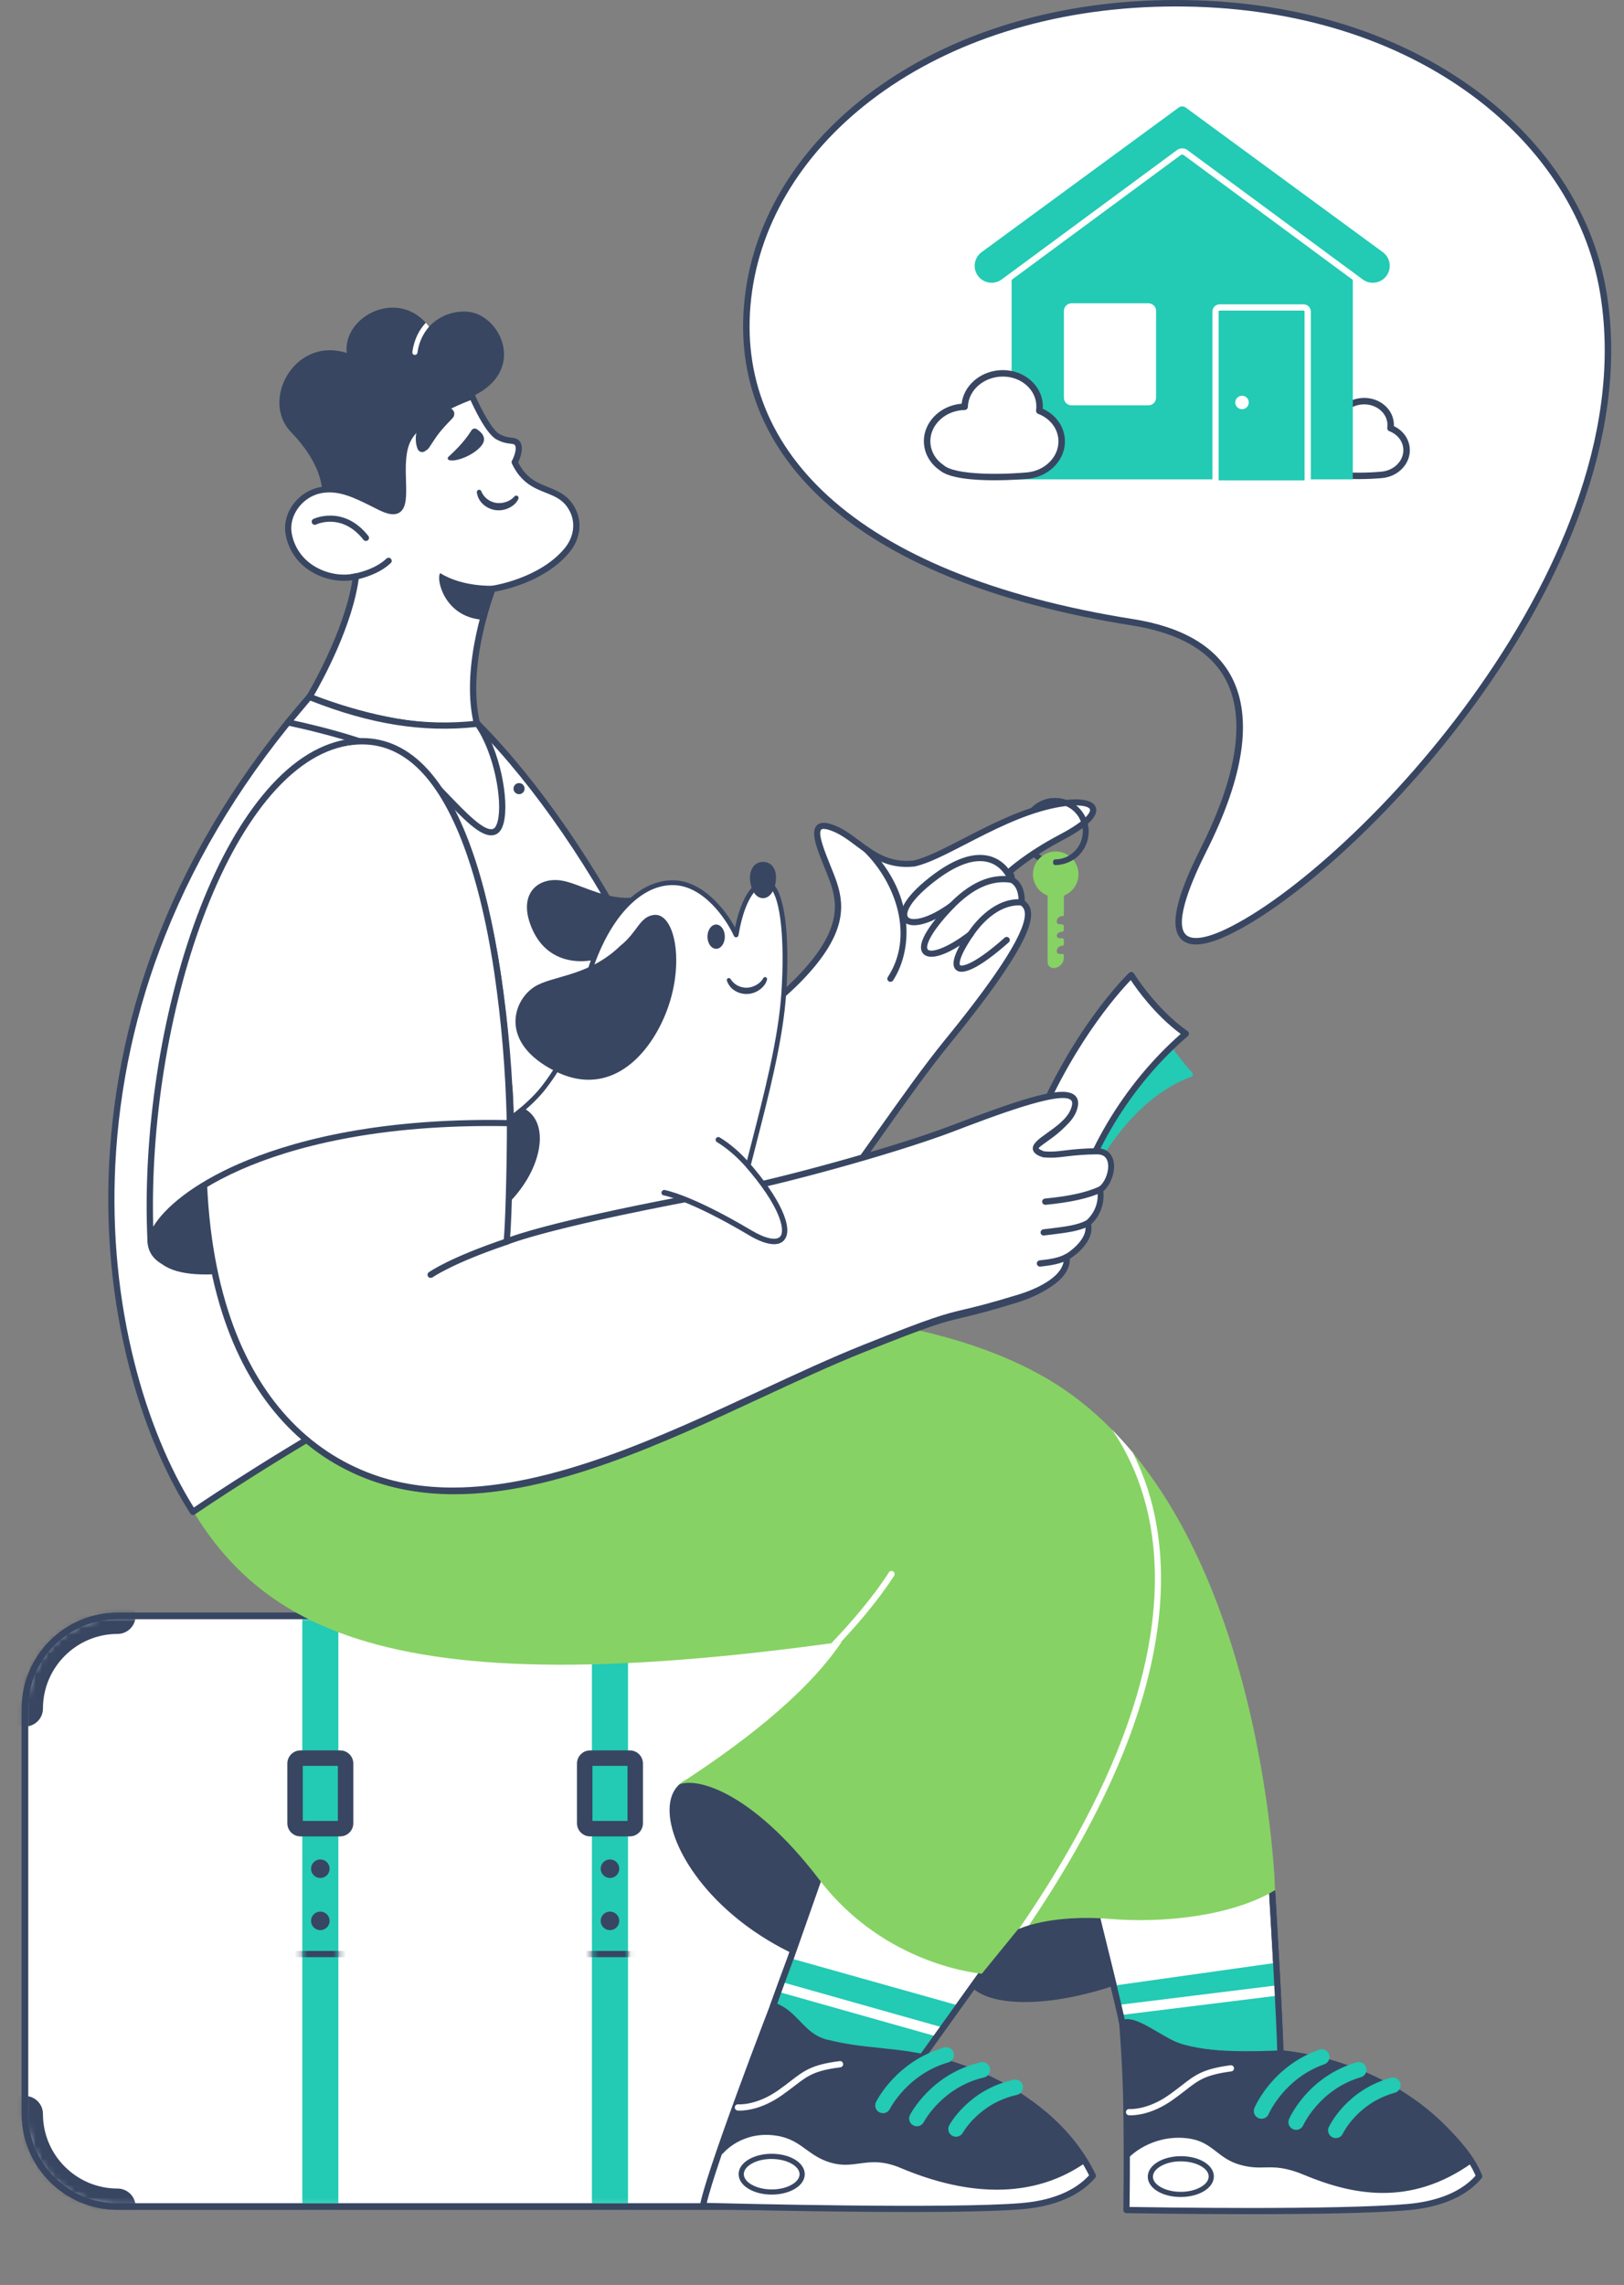 <svg width="251" height="353" viewBox="0 0 251 353" fill="none" xmlns="http://www.w3.org/2000/svg">
<rect x="0" y="0" width="251" height="353" fill="#808080" stroke="none"/>
<g clip-path="url(#clip0_2139_64821)">
<path d="M247.751 44.915C254.981 86.91 209.51 134.583 189.622 144.016C184.18 146.597 178.015 147.157 185.977 131.373C192.977 117.496 197.212 99.645 175.038 96.135C131.173 89.19 112.306 69.135 115.749 44.915C119.201 20.628 145.299 0.499 181.75 0.499C218.202 0.499 243.589 20.739 247.751 44.915Z" fill="white"/>
<path d="M184.845 145.911C183.858 145.911 183.088 145.631 182.54 145.071C180.75 143.241 181.728 138.687 185.53 131.149C188.057 126.139 189.746 121.549 190.548 117.506C191.532 112.553 191.186 108.395 189.52 105.148C187.218 100.66 182.319 97.793 174.96 96.628C164.213 94.926 154.669 92.384 146.594 89.07C138.811 85.876 132.324 81.94 127.315 77.372C122.439 72.926 118.942 67.865 116.921 62.331C114.937 56.898 114.376 51.015 115.253 44.845C116.989 32.631 124.388 21.39 136.087 13.191C142.019 9.034 148.853 5.789 156.401 3.545C164.317 1.193 172.846 0 181.749 0C199.212 0 214.91 4.576 227.148 13.234C238.644 21.367 246.136 32.588 248.243 44.83C249.946 54.718 248.85 65.525 244.988 76.949C241.658 86.802 236.367 96.9 229.264 106.964C223.192 115.566 215.995 123.817 208.451 130.823C201.62 137.168 195.009 142.013 189.836 144.467C187.807 145.429 186.139 145.911 184.845 145.911ZM181.749 0.999C172.942 0.999 164.51 2.178 156.687 4.503C149.242 6.715 142.505 9.913 136.661 14.008C125.191 22.047 117.94 33.048 116.243 44.985C115.389 50.991 115.934 56.711 117.861 61.988C119.826 67.37 123.234 72.298 127.989 76.635C132.912 81.124 139.299 84.997 146.974 88.146C154.977 91.43 164.446 93.952 175.116 95.642C182.808 96.859 187.954 99.905 190.41 104.693C193.617 110.944 192.275 119.996 186.423 131.598C184.433 135.544 181.374 142.451 183.255 144.373C184.164 145.302 186.349 145.016 189.407 143.565C194.49 141.154 201.012 136.369 207.77 130.092C215.264 123.132 222.413 114.936 228.446 106.389C235.494 96.404 240.741 86.391 244.041 76.63C247.849 65.364 248.931 54.722 247.258 45C245.195 33.02 237.848 22.028 226.569 14.049C214.502 5.511 199.003 0.999 181.749 0.999Z" fill="#384662"/>
<path d="M206.93 73.678C209.229 73.467 210.939 71.621 210.749 69.553C210.559 67.486 208.542 65.981 206.243 66.191C203.944 66.402 202.234 68.248 202.424 70.316C202.614 72.383 204.631 73.888 206.93 73.678Z" fill="#87D264"/>
<path d="M217.385 69.236C217.255 67.815 216.261 66.66 214.906 66.144C214.942 65.886 214.951 65.621 214.926 65.352C214.736 63.284 212.719 61.779 210.42 61.989C208.121 62.2 206.411 64.046 206.6 66.114C206.669 66.865 206.981 67.542 207.459 68.09C205.371 69.309 203.577 70.781 203.674 71.835C203.863 73.902 211.267 73.571 213.566 73.361C215.865 73.15 217.575 71.304 217.385 69.236Z" fill="white"/>
<path d="M209.93 74.017C209.212 74.017 208.483 73.998 207.794 73.951C204.795 73.743 203.284 73.066 203.176 71.881C203.052 70.537 204.937 69.047 206.726 67.947C206.375 67.411 206.161 66.797 206.102 66.16C205.888 63.821 207.804 61.727 210.374 61.492C212.942 61.256 215.209 62.968 215.423 65.306C215.439 65.479 215.444 65.654 215.436 65.828C216.824 66.487 217.75 67.745 217.883 69.191C217.988 70.334 217.594 71.45 216.776 72.334C215.97 73.204 214.847 73.745 213.611 73.858C212.675 73.944 211.323 74.017 209.93 74.017ZM210.846 62.469C210.72 62.469 210.593 62.475 210.465 62.487C208.444 62.672 206.934 64.278 207.098 66.068C207.155 66.689 207.41 67.275 207.836 67.762C207.884 67.817 207.92 67.883 207.94 67.953C207.96 68.024 207.964 68.098 207.952 68.171C207.94 68.243 207.913 68.312 207.871 68.373C207.829 68.434 207.775 68.484 207.711 68.521C205.194 69.992 204.119 71.222 204.171 71.789C204.275 72.917 209.181 73.261 213.52 72.864C214.509 72.773 215.404 72.344 216.041 71.656C216.665 70.982 216.965 70.139 216.887 69.282C216.778 68.1 215.951 67.076 214.727 66.611C214.621 66.571 214.532 66.496 214.475 66.398C214.417 66.301 214.394 66.187 214.41 66.074C214.442 65.849 214.448 65.621 214.428 65.397C214.274 63.721 212.705 62.469 210.846 62.469Z" fill="#384662"/>
<path d="M209.085 74.056H156.353V38.854L182.719 20.429L209.085 38.854V74.056Z" fill="#23CAB4"/>
<path d="M214.016 38.576L183.541 16.225C183.303 16.05 183.014 15.956 182.718 15.956C182.422 15.956 182.134 16.05 181.895 16.225L151.42 38.574C150.042 39.591 149.75 41.531 150.768 42.907C151.786 44.283 153.728 44.574 155.106 43.558L182.199 23.571C182.349 23.46 182.531 23.401 182.717 23.401C182.904 23.401 183.085 23.46 183.235 23.571L210.331 43.56C211.709 44.576 213.651 44.285 214.668 42.908C215.686 41.532 215.394 39.593 214.016 38.576Z" fill="#23CAB4"/>
<path d="M212.169 44.646C211.404 44.647 210.659 44.402 210.044 43.947L182.949 23.958C182.882 23.909 182.801 23.882 182.717 23.882C182.634 23.882 182.553 23.909 182.486 23.958L155.393 43.945C153.803 45.118 151.555 44.78 150.38 43.193C149.206 41.605 149.544 39.359 151.134 38.187L181.61 15.837C181.931 15.6 182.319 15.472 182.718 15.472C183.117 15.472 183.506 15.6 183.827 15.837L214.302 38.188L214.303 38.189C215.073 38.757 215.576 39.59 215.718 40.536C215.86 41.481 215.625 42.425 215.056 43.195C214.355 44.144 213.268 44.646 212.169 44.646ZM182.717 22.917C183.007 22.918 183.289 23.011 183.522 23.184L210.617 43.172C211.779 44.029 213.423 43.783 214.281 42.622C214.486 42.346 214.634 42.033 214.717 41.699C214.8 41.365 214.816 41.019 214.764 40.679C214.714 40.339 214.597 40.013 214.419 39.718C214.242 39.424 214.008 39.168 213.731 38.964L183.256 16.613C183.1 16.498 182.912 16.436 182.719 16.436C182.525 16.436 182.337 16.498 182.181 16.613L151.706 38.962C150.545 39.819 150.298 41.46 151.156 42.621C152.015 43.781 153.658 44.027 154.82 43.17L181.913 23.184C182.145 23.011 182.428 22.918 182.717 22.917Z" fill="white"/>
<path d="M202.115 74.698H187.869V48.132C187.869 47.964 187.936 47.803 188.055 47.684C188.174 47.565 188.335 47.498 188.504 47.498H201.48C201.648 47.498 201.81 47.565 201.929 47.684C202.048 47.803 202.115 47.964 202.115 48.132V74.698Z" fill="#23CAB4"/>
<path d="M202.114 75.179H187.869C187.741 75.179 187.618 75.129 187.528 75.038C187.437 74.948 187.387 74.826 187.387 74.698V48.132C187.387 47.837 187.505 47.553 187.714 47.344C187.923 47.135 188.207 47.017 188.503 47.017H201.48C201.776 47.017 202.06 47.135 202.269 47.344C202.479 47.553 202.596 47.837 202.597 48.132V74.698C202.597 74.826 202.546 74.948 202.455 75.038C202.365 75.129 202.242 75.179 202.114 75.179ZM188.351 74.216H201.632V48.132C201.632 48.092 201.616 48.053 201.588 48.025C201.559 47.996 201.52 47.98 201.48 47.98H188.503C188.463 47.98 188.424 47.996 188.396 48.025C188.367 48.053 188.351 48.092 188.351 48.132V74.216ZM177.502 62.618H165.609C165.297 62.618 164.997 62.494 164.777 62.274C164.556 62.054 164.432 61.755 164.432 61.444V48.031C164.432 47.719 164.556 47.421 164.777 47.2C164.997 46.98 165.297 46.856 165.609 46.856H177.502C177.814 46.856 178.113 46.98 178.334 47.2C178.554 47.421 178.678 47.719 178.678 48.031V61.444C178.678 61.755 178.554 62.054 178.334 62.274C178.113 62.494 177.814 62.618 177.502 62.618ZM158.77 73.481C155.958 73.737 147.637 74.126 145.529 72.246C145.527 72.246 145.526 72.245 145.524 72.243C144.291 71.397 143.451 70.103 143.311 68.593C143.047 65.725 145.42 63.161 148.61 62.869C148.771 62.855 148.93 62.847 149.089 62.844C149.171 60.216 151.434 57.975 154.405 57.703C157.594 57.41 160.393 59.499 160.657 62.368C160.691 62.742 160.681 63.11 160.628 63.468C162.509 64.182 163.887 65.787 164.069 67.758C164.333 70.627 161.96 73.19 158.77 73.481Z" fill="white"/>
<path d="M153.697 74.197C150.481 74.197 146.679 73.904 145.222 72.641C143.838 71.684 142.96 70.226 142.813 68.639C142.673 67.109 143.2 65.613 144.298 64.426C145.383 63.254 146.898 62.525 148.564 62.372L148.624 62.367C148.946 59.665 151.331 57.483 154.36 57.206C157.818 56.889 160.867 59.184 161.155 62.323C161.18 62.601 161.183 62.878 161.165 63.15C163.094 64.017 164.385 65.735 164.567 67.713C164.708 69.243 164.18 70.739 163.082 71.925C161.997 73.097 160.482 73.826 158.816 73.978C158.613 73.996 156.355 74.197 153.697 74.197ZM145.804 71.829C145.824 71.843 145.844 71.857 145.862 71.874C146.66 72.585 148.806 73.044 151.905 73.166C155.117 73.292 158.149 73.036 158.725 72.983H158.725C160.144 72.854 161.431 72.238 162.348 71.247C163.251 70.272 163.686 69.049 163.571 67.804C163.413 66.089 162.218 64.606 160.451 63.935C160.344 63.894 160.255 63.819 160.197 63.721C160.139 63.623 160.117 63.508 160.134 63.395C160.181 63.077 160.189 62.747 160.159 62.414C159.922 59.824 157.361 57.934 154.451 58.2C151.754 58.448 149.664 60.451 149.589 62.859C149.585 62.987 149.532 63.109 149.441 63.199C149.349 63.289 149.227 63.341 149.099 63.343C148.944 63.346 148.798 63.354 148.655 63.367C147.236 63.497 145.949 64.114 145.032 65.105C144.129 66.08 143.695 67.303 143.809 68.548C143.931 69.863 144.639 71.029 145.804 71.829Z" fill="#384662"/>
<path d="M191.963 63.219C192.54 63.219 193.007 62.752 193.007 62.176C193.007 61.6 192.54 61.133 191.963 61.133C191.386 61.133 190.918 61.6 190.918 62.176C190.918 62.752 191.386 63.219 191.963 63.219Z" fill="white"/>
</g>
<g clip-path="url(#clip1_2139_64821)">
<path d="M80.002 236.244H64.172C59.77 236.244 56.2 239.812 56.2 244.213V259.171H87.972V244.213C87.972 239.812 84.404 236.244 80.002 236.244ZM82.565 256.383H61.608V245.388C61.608 243.109 63.457 241.263 65.736 241.263H78.436C80.717 241.263 82.565 243.109 82.565 245.388V256.383Z" fill="#384662"/>
<path d="M124.978 340.892H18.167C10.261 340.892 3.852 334.486 3.852 326.584V263.945C3.852 256.043 10.261 249.637 18.167 249.637H124.978C132.884 249.637 139.293 256.043 139.293 263.945V326.584C139.293 334.486 132.884 340.892 124.978 340.892Z" fill="white"/>
<path d="M124.978 341.388H18.167C10 341.388 3.356 334.747 3.356 326.584V263.945C3.356 255.782 10 249.141 18.167 249.141H124.978C133.145 249.141 139.789 255.782 139.789 263.945V326.584C139.789 334.747 133.145 341.388 124.978 341.388ZM18.167 250.132C10.547 250.132 4.347 256.329 4.347 263.945V326.584C4.347 334.201 10.547 340.397 18.167 340.397H124.978C132.598 340.397 138.798 334.201 138.798 326.584V263.945C138.798 256.329 132.598 250.132 124.978 250.132H18.167Z" fill="#384662"/>
<mask id="mask0_2139_64821" style="mask-type:luminance" maskUnits="userSpaceOnUse" x="3" y="249" width="137" height="92">
<path d="M124.978 340.892H18.167C10.261 340.892 3.852 334.486 3.852 326.584V263.945C3.852 256.043 10.261 249.637 18.167 249.637H124.978C132.884 249.637 139.293 256.043 139.293 263.945V326.584C139.293 334.486 132.884 340.892 124.978 340.892Z" fill="white"/>
</mask>
<g mask="url(#mask0_2139_64821)">
<path d="M3.852 266.731C2.312 266.731 1.064 265.484 1.064 263.945C1.064 254.519 8.737 246.851 18.167 246.851C19.707 246.851 20.954 248.098 20.954 249.637C20.954 251.176 19.707 252.423 18.167 252.423C11.811 252.423 6.639 257.592 6.639 263.945C6.639 265.484 5.391 266.731 3.852 266.731Z" fill="#384662"/>
</g>
<mask id="mask1_2139_64821" style="mask-type:luminance" maskUnits="userSpaceOnUse" x="3" y="249" width="137" height="92">
<path d="M124.978 340.892H18.167C10.261 340.892 3.852 334.486 3.852 326.584V263.945C3.852 256.043 10.261 249.637 18.167 249.637H124.978C132.884 249.637 139.293 256.043 139.293 263.945V326.584C139.293 334.486 132.884 340.892 124.978 340.892Z" fill="white"/>
</mask>
<g mask="url(#mask1_2139_64821)">
<path d="M18.167 343.679C8.737 343.679 1.064 336.01 1.064 326.584C1.064 325.045 2.312 323.798 3.852 323.798C5.391 323.798 6.639 325.045 6.639 326.584C6.639 332.937 11.811 338.106 18.167 338.106C19.707 338.106 20.954 339.354 20.954 340.892C20.954 342.431 19.707 343.679 18.167 343.679Z" fill="#384662"/>
</g>
<mask id="mask2_2139_64821" style="mask-type:luminance" maskUnits="userSpaceOnUse" x="3" y="249" width="137" height="92">
<path d="M124.978 340.892H18.167C10.261 340.892 3.852 334.486 3.852 326.584V263.945C3.852 256.043 10.261 249.637 18.167 249.637H124.978C132.884 249.637 139.293 256.043 139.293 263.945V326.584C139.293 334.486 132.884 340.892 124.978 340.892Z" fill="white"/>
</mask>
<g mask="url(#mask2_2139_64821)">
<path d="M124.978 343.679C123.438 343.679 122.19 342.431 122.19 340.892C122.19 339.354 123.438 338.106 124.978 338.106C131.334 338.106 136.506 332.937 136.506 326.584C136.506 325.045 137.754 323.798 139.293 323.798C140.833 323.798 142.081 325.045 142.081 326.584C142.081 336.01 134.408 343.679 124.978 343.679Z" fill="#384662"/>
</g>
<mask id="mask3_2139_64821" style="mask-type:luminance" maskUnits="userSpaceOnUse" x="3" y="249" width="137" height="92">
<path d="M124.978 340.892H18.167C10.261 340.892 3.852 334.486 3.852 326.584V263.945C3.852 256.043 10.261 249.637 18.167 249.637H124.978C132.884 249.637 139.293 256.043 139.293 263.945V326.584C139.293 334.486 132.884 340.892 124.978 340.892Z" fill="white"/>
</mask>
<g mask="url(#mask3_2139_64821)">
<path d="M139.293 266.731C137.754 266.731 136.506 265.484 136.506 263.945C136.506 257.592 131.334 252.423 124.978 252.423C123.438 252.423 122.19 251.176 122.19 249.637C122.19 248.098 123.438 246.851 124.978 246.851C134.408 246.851 142.081 254.519 142.081 263.945C142.081 265.484 140.833 266.731 139.293 266.731Z" fill="#384662"/>
</g>
<mask id="mask4_2139_64821" style="mask-type:luminance" maskUnits="userSpaceOnUse" x="3" y="249" width="137" height="92">
<path d="M124.978 340.892H18.167C10.261 340.892 3.852 334.486 3.852 326.584V263.945C3.852 256.043 10.261 249.637 18.167 249.637H124.978C132.884 249.637 139.293 256.043 139.293 263.945V326.584C139.293 334.486 132.884 340.892 124.978 340.892Z" fill="white"/>
</mask>
<g mask="url(#mask4_2139_64821)">
<path d="M46.721 238.931H52.296V350.571H46.721V238.931Z" fill="#23CAB4"/>
<path d="M52.578 283.701H46.438C45.319 283.701 44.409 282.792 44.409 281.674V272.446C44.409 271.328 45.319 270.419 46.438 270.419H52.578C53.697 270.419 54.607 271.328 54.607 272.446V281.674C54.607 282.791 53.697 283.701 52.578 283.701ZM46.798 281.313H52.217V272.807H46.798V281.313Z" fill="#384662"/>
<path d="M49.508 290.129C50.3 290.129 50.941 289.487 50.941 288.696C50.941 287.904 50.3 287.263 49.508 287.263C48.716 287.263 48.074 287.904 48.074 288.696C48.074 289.487 48.716 290.129 49.508 290.129Z" fill="#384662"/>
<path d="M49.508 298.187C50.3 298.187 50.941 297.546 50.941 296.754C50.941 295.963 50.3 295.322 49.508 295.322C48.716 295.322 48.074 295.963 48.074 296.754C48.074 297.546 48.716 298.187 49.508 298.187Z" fill="#384662"/>
<mask id="mask5_2139_64821" style="mask-type:luminance" maskUnits="userSpaceOnUse" x="46" y="238" width="7" height="113">
<path d="M46.721 238.931H52.296V350.571H46.721V238.931Z" fill="white"/>
</mask>
<g mask="url(#mask5_2139_64821)">
<path d="M54.225 302.357H44.79C44.664 302.357 44.542 302.307 44.453 302.217C44.363 302.128 44.312 302.006 44.312 301.879C44.312 301.753 44.363 301.631 44.453 301.542C44.542 301.452 44.664 301.402 44.79 301.402H54.225C54.352 301.402 54.474 301.452 54.563 301.542C54.653 301.631 54.703 301.753 54.703 301.879C54.703 302.006 54.653 302.128 54.563 302.217C54.474 302.307 54.352 302.357 54.225 302.357Z" fill="#384662"/>
</g>
</g>
<mask id="mask6_2139_64821" style="mask-type:luminance" maskUnits="userSpaceOnUse" x="3" y="249" width="137" height="92">
<path d="M124.978 340.892H18.167C10.261 340.892 3.852 334.486 3.852 326.584V263.945C3.852 256.043 10.261 249.637 18.167 249.637H124.978C132.884 249.637 139.293 256.043 139.293 263.945V326.584C139.293 334.486 132.884 340.892 124.978 340.892Z" fill="white"/>
</mask>
<g mask="url(#mask6_2139_64821)">
<path d="M91.487 238.931H97.062V350.571H91.487V238.931Z" fill="#23CAB4"/>
<path d="M97.345 283.701H91.204C90.086 283.701 89.176 282.792 89.176 281.674V272.446C89.176 271.328 90.086 270.419 91.204 270.419H97.345C98.463 270.419 99.373 271.328 99.373 272.446V281.674C99.373 282.791 98.463 283.701 97.345 283.701ZM91.565 281.313H96.984V272.807H91.565V281.313Z" fill="#384662"/>
<path d="M94.274 290.129C95.066 290.129 95.708 289.487 95.708 288.696C95.708 287.904 95.066 287.263 94.274 287.263C93.483 287.263 92.841 287.904 92.841 288.696C92.841 289.487 93.483 290.129 94.274 290.129Z" fill="#384662"/>
<path d="M94.274 298.187C95.066 298.187 95.708 297.546 95.708 296.754C95.708 295.963 95.066 295.322 94.274 295.322C93.483 295.322 92.841 295.963 92.841 296.754C92.841 297.546 93.483 298.187 94.274 298.187Z" fill="#384662"/>
<mask id="mask7_2139_64821" style="mask-type:luminance" maskUnits="userSpaceOnUse" x="91" y="238" width="7" height="113">
<path d="M91.487 238.931H97.062V350.571H91.487V238.931Z" fill="white"/>
</mask>
<g mask="url(#mask7_2139_64821)">
<path d="M98.992 302.357H89.557C89.43 302.357 89.309 302.307 89.219 302.217C89.129 302.128 89.079 302.006 89.079 301.879C89.079 301.753 89.129 301.631 89.219 301.542C89.309 301.452 89.43 301.402 89.557 301.402H98.992C99.119 301.402 99.24 301.452 99.33 301.542C99.419 301.631 99.47 301.753 99.47 301.879C99.47 302.006 99.419 302.128 99.33 302.217C99.24 302.307 99.119 302.357 98.992 302.357Z" fill="#384662"/>
</g>
</g>
<path d="M124.978 341.388H18.167C10 341.388 3.356 334.747 3.356 326.584V263.945C3.356 255.782 10 249.141 18.167 249.141H124.978C133.145 249.141 139.789 255.782 139.789 263.945V326.584C139.789 334.747 133.145 341.388 124.978 341.388ZM18.167 250.132C10.547 250.132 4.347 256.329 4.347 263.945V326.584C4.347 334.201 10.547 340.397 18.167 340.397H124.978C132.598 340.397 138.798 334.201 138.798 326.584V263.945C138.798 256.329 132.598 250.132 124.978 250.132H18.167Z" fill="#384662"/>
</g>
<g clip-path="url(#clip2_2139_64821)">
<path d="M177.668 157.172C177.668 157.172 181.961 163.186 184.267 165.721C184.46 165.933 184.375 166.274 184.105 166.367C181.996 167.093 175.455 169.892 169.585 180.116C166.272 185.887 165.688 190.513 165.307 193.035C165.296 193.109 165.256 193.175 165.198 193.22C165.139 193.265 165.065 193.284 164.991 193.275L158.487 192.46C158.452 192.455 158.418 192.444 158.388 192.426C158.358 192.408 158.331 192.384 158.311 192.355C158.29 192.326 158.276 192.293 158.268 192.258C158.261 192.224 158.261 192.188 158.268 192.153C160.391 181.853 165.238 168.095 177.668 157.172Z" fill="#23CAB4"/>
<path d="M156.015 189.487C155.959 189.48 155.904 189.461 155.856 189.433C155.807 189.404 155.764 189.365 155.73 189.319C155.697 189.273 155.673 189.221 155.66 189.165C155.647 189.11 155.645 189.052 155.655 188.996C156.286 185.286 157.538 180.488 158.947 176.752C165.428 159.575 174.846 150.646 174.846 150.646C174.846 150.646 178.264 156.211 183.272 159.695C173.747 167.884 167.506 179.021 165.103 189.877C165.014 190.278 164.617 190.53 164.212 190.481C162.378 190.262 157.518 189.68 156.015 189.487Z" fill="white"/>
<path d="M164.316 190.975C164.263 190.975 164.209 190.972 164.155 190.966C162.187 190.73 157.449 190.162 155.953 189.971C155.832 189.955 155.716 189.915 155.611 189.853C155.506 189.791 155.414 189.708 155.341 189.61C155.269 189.511 155.217 189.398 155.189 189.278C155.16 189.158 155.156 189.034 155.177 188.913C155.844 184.993 157.146 180.151 158.494 176.579C161.861 167.655 166.03 160.99 168.935 156.97C172.09 152.604 174.416 150.383 174.513 150.29C174.566 150.241 174.628 150.204 174.697 150.181C174.765 150.159 174.837 150.153 174.908 150.162C174.979 150.172 175.048 150.197 175.108 150.236C175.168 150.275 175.219 150.327 175.257 150.389C175.291 150.444 178.684 155.911 183.546 159.293C183.607 159.336 183.658 159.392 183.694 159.457C183.73 159.522 183.751 159.595 183.755 159.67C183.759 159.744 183.745 159.819 183.716 159.888C183.687 159.956 183.642 160.017 183.586 160.066C174.648 167.75 168.083 178.655 165.575 189.983C165.445 190.571 164.919 190.975 164.316 190.975ZM156.143 189.012C157.705 189.211 162.331 189.765 164.269 189.997C164.438 190.017 164.597 189.918 164.63 189.77C167.138 178.439 173.633 167.526 182.487 159.732C178.552 156.831 175.704 152.831 174.765 151.416C172.886 153.361 164.997 162.091 159.4 176.925C158.08 180.425 156.804 185.16 156.143 189.012Z" fill="#384662"/>
</g>
<g clip-path="url(#clip3_2139_64821)">
<path d="M197.086 291.989C189.264 295.976 185.274 297.092 169.471 295.976C153.667 294.859 147.549 301.246 149.198 305.543C152.071 313.038 177.931 309.689 197.086 291.989Z" fill="#384662"/>
<path d="M155.359 305.889C155.359 305.889 138.837 301.633 129.44 290.765C120.616 280.559 110.815 271.883 105.515 275.28C97.055 280.701 115.292 312.108 155.359 305.889Z" fill="#384662"/>
<path d="M152.689 303.596L148.208 309.848L142.493 317.821C142.493 317.821 125.413 322.924 119.507 309.848C120.115 308.138 121.124 305.393 122.184 302.539C122.417 301.914 126.653 289.825 126.653 289.825L152.689 303.596Z" fill="white"/>
<path d="M135.045 319.28C134.44 319.28 133.817 319.261 133.18 319.215C126.441 318.737 121.561 315.562 119.069 310.045C119.019 309.932 119.014 309.805 119.055 309.689C119.751 307.729 120.897 304.628 121.733 302.373C121.963 301.758 126.16 289.789 126.203 289.668C126.231 289.586 126.282 289.514 126.348 289.459C126.596 289.253 126.763 289.342 127.172 289.557L152.914 303.174C152.974 303.206 153.027 303.252 153.069 303.307C153.111 303.362 153.14 303.425 153.155 303.492C153.17 303.559 153.171 303.628 153.158 303.694C153.145 303.761 153.118 303.825 153.078 303.88L142.883 318.105C142.821 318.191 142.732 318.254 142.63 318.284C140.157 318.949 137.606 319.284 135.045 319.28ZM120.022 309.829C122.417 314.962 126.85 317.802 133.222 318.263C136.241 318.45 139.271 318.162 142.201 317.41L151.98 303.77L126.918 290.514C126.091 292.873 122.833 302.155 122.627 302.713C121.821 304.886 120.721 307.865 120.022 309.829Z" fill="#384662"/>
<path d="M93.035 174.98C93.554 174.611 116.448 158.461 123.38 151.38C130.147 144.479 130.096 140.218 128.9 136.541C127.705 132.864 124.059 126.43 128.262 127.744C132.602 129.107 134.931 134.018 141.203 133.395C145.787 132.473 154.17 126.267 162.496 124.417C169.427 122.879 171.981 125.159 164.071 129.31C158.804 132.074 155.983 134.691 155.983 134.691C156.125 134.856 156.229 135.049 156.291 135.257C156.352 135.466 156.368 135.685 156.337 135.9C156.337 135.9 157.996 136.482 157.905 139.408C159.697 140.505 160.52 143.677 146.48 160.879C137.731 171.599 127.124 189.297 114.745 202.25" fill="white"/>
<path d="M114.745 202.728C114.621 202.729 114.502 202.681 114.413 202.596C114.321 202.508 114.267 202.388 114.264 202.261C114.261 202.134 114.309 202.012 114.397 201.92C122.099 193.858 129.188 183.847 135.442 175.015C139.235 169.666 142.812 164.615 146.108 160.577C154.685 150.068 158.812 143.428 158.371 140.845C158.339 140.63 158.259 140.425 158.134 140.246C158.01 140.068 157.847 139.921 157.656 139.816C157.584 139.772 157.524 139.71 157.484 139.636C157.443 139.562 157.424 139.478 157.426 139.393C157.504 136.901 156.226 136.378 156.171 136.364C156.069 136.326 155.982 136.254 155.926 136.16C155.87 136.066 155.848 135.955 155.863 135.847C155.884 135.699 155.873 135.549 155.831 135.406C155.789 135.263 155.717 135.13 155.621 135.016C155.54 134.923 155.499 134.801 155.506 134.678C155.512 134.555 155.567 134.439 155.657 134.355C155.774 134.246 158.586 131.663 163.848 128.901C167.838 126.803 168.611 125.452 168.456 125.031C168.254 124.481 166.304 124.074 162.599 124.899C157.951 125.932 153.319 128.322 149.232 130.43C146.078 132.058 143.355 133.46 141.297 133.878H141.249C137.134 134.288 134.679 132.443 132.31 130.671C130.952 129.654 129.667 128.692 128.126 128.209C127.515 128.018 127.074 128.005 126.918 128.176C126.348 128.791 127.531 131.708 128.311 133.639C128.715 134.632 129.095 135.571 129.365 136.4C130.577 140.137 130.735 144.579 123.732 151.723C117.329 158.26 97.383 172.492 93.452 175.279L93.323 175.372C93.219 175.446 93.09 175.475 92.965 175.454C92.84 175.433 92.728 175.364 92.654 175.26C92.58 175.157 92.55 175.028 92.571 174.903C92.592 174.778 92.662 174.666 92.765 174.592L92.896 174.5C96.818 171.72 116.702 157.529 123.047 151.059C129.694 144.278 129.574 140.151 128.453 136.708C128.195 135.911 127.815 134.986 127.424 134.009C126.297 131.226 125.234 128.6 126.214 127.538C126.656 127.059 127.376 126.983 128.412 127.307C130.11 127.839 131.521 128.901 132.882 129.917C135.105 131.582 137.401 133.304 141.134 132.947C143.059 132.553 145.719 131.18 148.796 129.598C152.934 127.463 157.625 125.042 162.395 123.982C166.271 123.122 168.873 123.398 169.358 124.72C169.966 126.375 166.941 128.378 164.296 129.765C160.116 131.96 157.472 134.08 156.615 134.808C156.749 135.07 156.824 135.358 156.834 135.653C157.376 135.995 158.385 136.936 158.392 139.181C158.64 139.362 158.85 139.589 159.009 139.851C159.168 140.113 159.274 140.404 159.319 140.707C159.638 142.564 158.681 146.706 146.854 161.206C143.575 165.202 140.007 170.233 136.231 175.566C129.957 184.426 122.847 194.467 115.097 202.58C115.052 202.628 114.997 202.665 114.936 202.691C114.876 202.716 114.81 202.729 114.745 202.728Z" fill="#384662"/>
<path d="M197.884 317.343C192.353 318.576 186.01 318.995 180.515 317.477C177.73 316.707 174.916 315.152 173.461 312.559C173.142 310.662 169.471 295.976 169.471 295.976L196.545 291.095C196.545 291.095 197.884 313.29 197.884 317.343Z" fill="white"/>
<path d="M188.308 318.936C185.635 318.959 182.971 318.624 180.387 317.938C176.984 316.997 174.376 315.17 173.044 312.794C173.017 312.744 172.999 312.69 172.99 312.634C172.671 310.777 169.042 296.234 168.999 296.087C168.984 296.024 168.981 295.957 168.992 295.893C169.003 295.828 169.027 295.766 169.063 295.711C169.099 295.656 169.146 295.609 169.201 295.573C169.256 295.536 169.318 295.512 169.382 295.501L196.459 290.62C196.525 290.608 196.593 290.61 196.659 290.626C196.724 290.642 196.785 290.672 196.838 290.714C196.892 290.755 196.936 290.808 196.968 290.868C196.999 290.928 197.018 290.994 197.022 291.061C197.076 291.969 198.361 313.317 198.361 317.338C198.361 317.447 198.324 317.553 198.256 317.638C198.188 317.723 198.093 317.782 197.986 317.805C194.81 318.53 191.565 318.909 188.308 318.936ZM173.918 312.398C175.56 315.253 178.831 316.517 180.643 317.023C185.301 318.311 191.239 318.289 197.404 316.967C197.338 312.561 196.299 294.981 196.101 291.67L170.058 296.355C170.701 298.937 173.552 310.41 173.918 312.395V312.398Z" fill="#384662"/>
<path d="M148.208 309.849L142.493 317.821C142.493 317.821 125.413 322.924 119.507 309.849C120.115 308.138 121.124 305.393 122.184 302.539L148.208 309.849Z" fill="#23CAB4"/>
<path d="M145.772 313.245L120.828 306.203C120.635 306.73 120.452 307.232 120.279 307.705L144.784 314.624L145.772 313.245Z" fill="white"/>
<path d="M197.884 317.343C197.884 317.343 180.384 321.243 174.295 313.781C174.242 313.719 174.192 313.655 174.143 313.589C174.093 313.524 174.044 313.46 173.996 313.393C173.948 313.326 173.907 313.267 173.862 313.204L173.827 313.151C173.79 313.097 173.753 313.042 173.718 312.991C173.629 312.853 173.543 312.709 173.461 312.564C173.142 310.667 172.722 308.667 172.283 306.739L197.576 303.182C197.576 303.328 197.587 303.477 197.592 303.627C197.752 308.056 197.884 313.29 197.884 317.343Z" fill="#23CAB4"/>
<path d="M197.693 306.672L172.93 309.731C173.037 310.257 173.137 310.78 173.235 311.3L197.741 308.27C197.726 307.736 197.71 307.204 197.693 306.672Z" fill="white"/>
<path d="M135.045 319.28C134.44 319.28 133.817 319.261 133.18 319.215C126.441 318.737 121.561 315.562 119.069 310.045C119.019 309.932 119.014 309.805 119.055 309.689C119.751 307.729 120.897 304.628 121.733 302.373C121.963 301.758 126.16 289.789 126.203 289.668C126.231 289.586 126.282 289.514 126.348 289.459C126.596 289.253 126.763 289.342 127.172 289.557L152.914 303.174C152.974 303.206 153.027 303.252 153.069 303.307C153.111 303.362 153.14 303.425 153.155 303.492C153.17 303.559 153.171 303.628 153.158 303.694C153.145 303.761 153.118 303.825 153.078 303.88L142.883 318.105C142.821 318.191 142.732 318.254 142.63 318.284C140.157 318.949 137.606 319.284 135.045 319.28ZM120.022 309.829C122.417 314.962 126.85 317.802 133.222 318.263C136.241 318.45 139.271 318.162 142.201 317.41L151.98 303.77L126.918 290.514C126.091 292.873 122.833 302.155 122.627 302.713C121.821 304.886 120.721 307.865 120.022 309.829ZM188.308 318.936C185.635 318.959 182.971 318.623 180.387 317.938C176.984 316.997 174.376 315.17 173.044 312.794C173.017 312.744 172.999 312.69 172.99 312.634C172.671 310.776 169.042 296.234 168.999 296.087C168.984 296.024 168.981 295.957 168.992 295.892C169.003 295.828 169.027 295.766 169.063 295.711C169.099 295.656 169.146 295.609 169.201 295.572C169.256 295.536 169.318 295.512 169.382 295.5L196.459 290.619C196.525 290.608 196.593 290.61 196.659 290.626C196.724 290.642 196.785 290.672 196.838 290.714C196.892 290.755 196.936 290.808 196.968 290.868C196.999 290.928 197.018 290.994 197.022 291.061C197.076 291.968 198.361 313.317 198.361 317.338C198.361 317.447 198.324 317.553 198.256 317.638C198.188 317.723 198.093 317.782 197.986 317.805C194.81 318.53 191.565 318.909 188.308 318.936ZM173.917 312.398C175.56 315.252 178.831 316.517 180.643 317.022C185.301 318.311 191.239 318.288 197.404 316.967C197.338 312.561 196.299 294.981 196.101 291.67L170.058 296.355C170.701 298.937 173.552 310.41 173.917 312.395V312.398Z" fill="#384662"/>
<path d="M228.616 336.211C227.145 337.965 224.065 340.399 217.612 340.968C205.722 342.017 174.099 341.421 174.099 341.421C174.176 335.543 174.179 329.592 174.074 324.408V324.394C173.961 318.756 173.461 312.559 173.461 312.559C175.376 311.602 179.268 315.131 182.4 316.227C187.349 317.958 197.844 317.183 198.363 317.234C207.433 318.266 216.532 322.146 223.008 328.636C225.126 330.76 227.477 333.327 228.595 336.145C228.604 336.164 228.609 336.18 228.614 336.189C228.614 336.197 228.614 336.204 228.616 336.211Z" fill="white"/>
<path d="M193.164 342.065C183.108 342.065 174.258 341.906 174.09 341.906C173.965 341.903 173.845 341.852 173.758 341.762C173.67 341.673 173.621 341.553 173.621 341.427C173.702 335.156 173.693 329.278 173.595 324.431V324.407C173.484 318.858 172.989 312.673 172.984 312.607C172.976 312.512 172.997 312.417 173.044 312.334C173.09 312.252 173.161 312.184 173.246 312.142C174.682 311.426 176.758 312.645 178.952 313.935C180.17 314.651 181.43 315.39 182.558 315.785C186.589 317.195 194.658 316.892 197.31 316.791C198.057 316.764 198.299 316.756 198.418 316.769C208.035 317.863 217.121 322.068 223.347 328.309C225.516 330.482 227.886 333.093 229.028 335.963C229.035 335.977 229.041 335.991 229.047 336.006L229.061 336.046C229.092 336.125 229.101 336.211 229.087 336.296C229.074 336.38 229.038 336.459 228.983 336.524C226.046 340.032 221.201 341.137 217.65 341.45C212.094 341.935 202.148 342.065 193.164 342.065ZM174.583 340.949C178.587 341.018 206.635 341.455 217.57 340.49C220.861 340.2 225.316 339.203 228.062 336.119C226.956 333.479 224.721 331.029 222.668 328.972C216.593 322.884 207.714 318.778 198.309 317.708C198.231 317.708 197.801 317.719 197.351 317.737C194.371 317.849 186.45 318.147 182.247 316.676C181.032 316.251 179.731 315.487 178.474 314.749C176.766 313.747 175.008 312.714 173.974 312.893C174.082 314.318 174.462 319.59 174.558 324.383C174.559 324.391 174.559 324.399 174.558 324.407C174.649 329.133 174.66 334.848 174.583 340.951V340.949Z" fill="#384662"/>
<path d="M227.314 333.81C217.073 341.105 207.014 337.824 201.076 335.362C195.955 333.238 195.788 335.433 191.612 334.11C188.124 333.005 187.029 330.514 182.588 329.998C179.921 329.69 176.015 330.897 174.259 332.81C174.313 330.763 174.219 327.644 174.074 324.409V324.394C173.786 318.11 173.389 312.558 173.461 312.559C177.154 312.665 178.949 314.494 182.081 315.589C187.029 317.321 195.649 317.024 198.363 317.235C207.142 317.915 216.176 322.077 222.518 328.135C224.273 329.816 225.989 331.68 227.278 333.751L227.314 333.81Z" fill="#384662"/>
<path d="M174.775 326.792C174.668 326.794 174.561 326.79 174.455 326.78C174.392 326.774 174.331 326.755 174.276 326.726C174.22 326.696 174.17 326.656 174.13 326.607C174.09 326.558 174.06 326.502 174.041 326.442C174.023 326.381 174.017 326.318 174.023 326.255C174.029 326.192 174.047 326.131 174.077 326.076C174.107 326.02 174.147 325.97 174.196 325.93C174.245 325.89 174.301 325.86 174.361 325.842C174.422 325.823 174.485 325.817 174.548 325.823C174.575 325.823 177.3 326.041 180.708 323.619C181.463 323.083 182.081 322.603 182.624 322.184C184.743 320.535 185.912 319.633 190.177 319.06C190.303 319.042 190.431 319.075 190.532 319.151C190.634 319.227 190.702 319.34 190.72 319.465C190.738 319.591 190.706 319.719 190.63 319.82C190.553 319.922 190.44 319.989 190.314 320.008H190.303C186.297 320.542 185.265 321.342 183.213 322.937C182.659 323.367 182.031 323.855 181.26 324.402C178.199 326.58 175.651 326.792 174.775 326.792Z" fill="white"/>
<path d="M213.738 338.785C209.187 338.785 205.032 337.441 201.482 335.969C198.599 334.773 197.046 334.81 195.544 334.843C194.412 334.87 193.242 334.898 191.58 334.413C189.984 333.95 188.976 333.166 187.998 332.407C186.761 331.45 185.591 330.54 183.263 330.316C177.924 329.806 174.659 333.132 174.628 333.166C174.554 333.242 174.454 333.287 174.348 333.289C174.242 333.292 174.14 333.252 174.063 333.179C173.987 333.106 173.942 333.006 173.94 332.9C173.937 332.795 173.977 332.692 174.05 332.616C174.192 332.466 177.603 328.974 183.34 329.522C185.894 329.766 187.214 330.788 188.488 331.777C189.446 332.522 190.356 333.226 191.803 333.647C193.347 334.097 194.405 334.073 195.526 334.048C197.111 334.011 198.75 333.973 201.788 335.232C208.51 338.02 217.459 340.335 227.083 333.478C227.171 333.419 227.279 333.398 227.383 333.418C227.487 333.439 227.579 333.5 227.638 333.588C227.697 333.676 227.718 333.783 227.698 333.887C227.677 333.991 227.616 334.083 227.528 334.142C222.698 337.583 218.042 338.785 213.738 338.785Z" fill="#384662"/>
<path d="M182.473 339.41C179.632 339.41 177.405 338.042 177.396 336.283C177.396 335.4 177.948 334.584 178.96 333.984C179.906 333.424 181.158 333.112 182.486 333.105H182.531C185.372 333.105 187.601 334.474 187.609 336.232C187.609 337.116 187.058 337.932 186.044 338.532C185.098 339.091 183.846 339.404 182.518 339.41H182.473ZM182.528 333.903H182.491C181.303 333.903 180.194 334.18 179.367 334.67C178.607 335.119 178.19 335.69 178.194 336.279C178.194 337.554 180.181 338.629 182.513 338.613C183.701 338.613 184.81 338.334 185.637 337.846C186.395 337.396 186.812 336.826 186.81 336.236C186.804 334.966 184.845 333.908 182.528 333.908V333.903Z" fill="#384662"/>
<path d="M194.977 327.325C194.659 327.324 194.355 327.198 194.131 326.973C193.907 326.749 193.781 326.444 193.781 326.127C193.782 325.97 193.814 325.814 193.874 325.668C193.986 325.403 196.667 319.188 203.91 316.644C204.206 316.546 204.53 316.568 204.811 316.705C205.092 316.842 205.308 317.083 205.414 317.377C205.519 317.671 205.505 317.995 205.374 318.278C205.244 318.562 205.008 318.784 204.716 318.896H204.703C198.493 321.077 196.104 326.536 196.083 326.591C195.991 326.809 195.838 326.994 195.641 327.125C195.444 327.255 195.213 327.325 194.977 327.325ZM200.328 329.042C200.01 329.041 199.706 328.915 199.481 328.69C199.257 328.465 199.132 328.16 199.132 327.843C199.133 327.679 199.167 327.516 199.233 327.365C199.349 327.097 202.192 320.797 209.639 318.619C209.791 318.569 209.952 318.551 210.112 318.564C210.271 318.578 210.426 318.623 210.568 318.698C210.71 318.773 210.835 318.875 210.937 318.999C211.038 319.123 211.113 319.266 211.158 319.42C211.203 319.574 211.217 319.735 211.199 319.894C211.18 320.053 211.13 320.206 211.051 320.346C210.972 320.485 210.865 320.607 210.738 320.704C210.611 320.802 210.466 320.873 210.311 320.913C203.967 322.771 201.448 328.274 201.424 328.328C201.33 328.54 201.176 328.721 200.982 328.847C200.787 328.974 200.56 329.042 200.328 329.042ZM206.461 330.313C206.259 330.313 206.061 330.262 205.885 330.165C205.709 330.068 205.56 329.928 205.452 329.758C205.344 329.588 205.28 329.394 205.267 329.194C205.254 328.993 205.292 328.792 205.377 328.61C205.485 328.379 208.106 322.913 214.906 321.012C215.06 320.962 215.223 320.943 215.384 320.957C215.545 320.971 215.702 321.018 215.845 321.094C215.987 321.171 216.113 321.275 216.214 321.402C216.315 321.528 216.39 321.673 216.433 321.829C216.476 321.985 216.487 322.148 216.466 322.308C216.444 322.469 216.39 322.623 216.307 322.762C216.224 322.901 216.114 323.021 215.983 323.116C215.852 323.211 215.703 323.279 215.545 323.315C209.798 324.922 207.564 329.575 207.541 329.623C207.445 329.828 207.292 330.002 207.101 330.124C206.91 330.247 206.688 330.312 206.461 330.313Z" fill="#23CAB4"/>
<path d="M168.894 336.14C167.413 337.884 164.318 340.3 157.861 340.829C145.965 341.809 108.652 340.782 108.652 340.782C109.61 335.52 119.494 309.847 119.507 309.847C123.019 310.963 123.817 314.631 127.808 315.587C131.948 316.581 134.193 316.629 138.822 317.182C146.717 318.126 154.247 320.974 160.503 325.927C160.838 326.193 161.17 326.464 161.496 326.741C164.559 329.35 167.13 332.495 168.886 336.121C168.888 336.127 168.891 336.134 168.894 336.14Z" fill="white"/>
<path d="M140.534 341.729C125.892 341.729 108.89 341.27 108.637 341.262C108.569 341.26 108.501 341.243 108.439 341.212C108.378 341.182 108.323 341.138 108.28 341.085C108.236 341.031 108.205 340.969 108.187 340.903C108.17 340.836 108.167 340.767 108.179 340.699C108.583 338.484 110.535 332.589 113.983 323.179C115.342 319.47 116.641 316.016 117.495 313.771C117.966 312.526 118.357 311.502 118.632 310.789C118.767 310.432 118.876 310.152 118.951 309.965C119.111 309.568 119.181 309.369 119.511 309.369C119.56 309.369 119.609 309.377 119.656 309.391C121.427 309.954 122.547 311.118 123.63 312.242C124.822 313.481 125.949 314.65 127.924 315.123C130.982 315.857 132.977 316.067 135.745 316.359C136.665 316.457 137.709 316.567 138.887 316.707C147.172 317.699 154.752 320.757 160.809 325.552C161.152 325.823 161.49 326.101 161.814 326.378C165.083 329.162 167.61 332.37 169.326 335.912L169.345 335.957C169.379 336.038 169.39 336.127 169.376 336.214C169.362 336.301 169.324 336.382 169.267 336.449C167.634 338.374 164.336 340.779 157.91 341.306C154.072 341.624 147.575 341.729 140.534 341.729ZM109.238 340.321C113.993 340.444 146.891 341.254 157.822 340.354C163.66 339.876 166.74 337.803 168.324 336.065C166.67 332.747 164.269 329.735 161.184 327.107C160.864 326.837 160.545 326.568 160.205 326.309C154.286 321.625 146.871 318.635 138.764 317.665C137.592 317.525 136.551 317.415 135.635 317.319C132.837 317.023 130.814 316.809 127.695 316.061C125.448 315.522 124.171 314.197 122.935 312.913C121.987 311.93 121.087 311 119.783 310.464C118.537 313.692 110.567 334.553 109.238 340.321Z" fill="#384662"/>
<path d="M167.606 333.734C157.319 340.967 145.297 337.063 139.374 334.565C134.266 332.41 132.558 335.143 128.391 333.794C124.911 332.678 123.829 330.171 119.393 329.628C116.727 329.309 112.816 331.084 111.204 332.498C111.19 332.509 119.492 309.696 119.505 309.696C123.176 311.131 123.495 313.841 127.007 315.117C129.943 316.184 134.13 316.436 138.754 316.989C146.076 317.865 153.482 320.617 159.385 325.066C162.528 327.435 165.47 330.342 167.569 333.676C167.582 333.694 167.594 333.713 167.606 333.734Z" fill="#384662"/>
<path d="M114.354 326.065C114.145 326.065 114.023 326.054 113.999 326.053C113.936 326.046 113.875 326.027 113.82 325.997C113.764 325.967 113.715 325.927 113.675 325.878C113.635 325.829 113.606 325.772 113.587 325.712C113.569 325.651 113.563 325.588 113.57 325.525C113.576 325.462 113.595 325.401 113.625 325.345C113.655 325.29 113.696 325.241 113.745 325.201C113.794 325.161 113.851 325.131 113.911 325.113C113.972 325.095 114.035 325.089 114.098 325.096C114.146 325.096 116.861 325.321 120.271 322.93C121.029 322.398 121.65 321.921 122.199 321.495C124.329 319.861 125.504 318.96 129.771 318.418C129.833 318.41 129.897 318.415 129.958 318.431C130.02 318.448 130.077 318.477 130.127 318.516C130.177 318.554 130.219 318.603 130.25 318.658C130.281 318.713 130.301 318.774 130.309 318.836C130.317 318.899 130.313 318.963 130.296 319.024C130.279 319.085 130.25 319.142 130.211 319.192C130.172 319.242 130.124 319.284 130.069 319.315C130.014 319.347 129.953 319.367 129.89 319.375C125.88 319.883 124.844 320.677 122.782 322.261C122.227 322.686 121.596 323.17 120.822 323.713C117.778 325.848 115.26 326.065 114.354 326.065Z" fill="white"/>
<path d="M154.063 338.283C153.328 338.283 152.583 338.254 151.828 338.195C147.885 337.896 143.644 336.797 139.218 334.933C136.416 333.751 134.588 333.998 132.832 334.238C131.479 334.421 130.079 334.611 128.363 334.097C126.72 333.608 125.63 332.822 124.573 332.051C123.315 331.138 122.128 330.277 120.049 329.947C114.761 329.109 111.88 332.519 111.76 332.657C111.727 332.698 111.686 332.731 111.64 332.756C111.593 332.781 111.543 332.796 111.491 332.801C111.438 332.807 111.386 332.802 111.335 332.786C111.285 332.771 111.239 332.746 111.198 332.713C111.157 332.68 111.124 332.639 111.099 332.593C111.074 332.547 111.059 332.496 111.054 332.444C111.049 332.392 111.054 332.339 111.069 332.289C111.084 332.239 111.109 332.192 111.142 332.152C111.273 331.992 114.419 328.24 120.176 329.152C122.442 329.511 123.764 330.47 125.044 331.398C126.091 332.158 127.079 332.876 128.593 333.325C130.147 333.789 131.402 333.619 132.73 333.439C134.513 333.198 136.534 332.924 139.538 334.19C143.879 336.022 148.035 337.098 151.894 337.393C157.768 337.841 162.98 336.497 167.386 333.399C167.474 333.34 167.582 333.32 167.685 333.341C167.789 333.362 167.88 333.423 167.939 333.511C167.997 333.599 168.018 333.707 167.997 333.811C167.976 333.914 167.914 334.005 167.826 334.064C163.831 336.87 159.213 338.283 154.063 338.283Z" fill="#384662"/>
<path d="M119.275 339.04H119.265C117.937 339.04 116.684 338.731 115.736 338.174C114.721 337.58 114.162 336.765 114.162 335.881C114.162 334.998 114.724 334.186 115.741 333.592C116.689 333.04 117.939 332.735 119.262 332.735H119.272C122.136 332.735 124.38 334.124 124.38 335.893C124.38 336.776 123.818 337.589 122.801 338.182C121.848 338.736 120.598 339.04 119.275 339.04ZM119.262 333.533C118.078 333.533 116.972 333.797 116.143 334.28C115.382 334.725 114.962 335.295 114.96 335.883C114.959 336.471 115.378 337.041 116.14 337.487C116.968 337.966 118.079 338.241 119.265 338.243H119.275C120.459 338.243 121.566 337.977 122.394 337.494C123.156 337.049 123.575 336.481 123.577 335.899C123.577 334.623 121.606 333.541 119.267 333.539L119.262 333.533Z" fill="#384662"/>
<path d="M136.465 326.466C136.308 326.466 136.152 326.435 136.007 326.375C135.861 326.315 135.729 326.226 135.618 326.115C135.507 326.004 135.419 325.872 135.359 325.726C135.299 325.581 135.269 325.425 135.27 325.268C135.27 325.087 135.311 324.909 135.389 324.747C135.515 324.49 138.55 318.438 145.925 316.315C146.228 316.232 146.552 316.271 146.826 316.425C147.101 316.579 147.303 316.835 147.39 317.136C147.478 317.438 147.443 317.762 147.293 318.039C147.142 318.315 146.89 318.521 146.589 318.612C140.264 320.433 137.565 325.746 137.538 325.801C137.438 326 137.285 326.168 137.096 326.285C136.906 326.403 136.688 326.465 136.465 326.466ZM141.707 328.486C141.503 328.485 141.302 328.432 141.124 328.332C140.945 328.232 140.795 328.088 140.689 327.914C140.582 327.74 140.521 327.541 140.513 327.337C140.505 327.133 140.549 326.93 140.641 326.748C140.774 326.488 143.974 320.369 151.532 318.615C151.687 318.576 151.848 318.568 152.006 318.591C152.164 318.615 152.315 318.669 152.452 318.752C152.588 318.835 152.706 318.944 152.8 319.073C152.893 319.203 152.96 319.349 152.996 319.504C153.032 319.66 153.036 319.821 153.009 319.978C152.982 320.135 152.924 320.285 152.838 320.419C152.752 320.553 152.639 320.669 152.508 320.759C152.376 320.85 152.228 320.913 152.072 320.945C145.633 322.434 142.801 327.784 142.774 327.838C142.672 328.034 142.519 328.197 142.331 328.311C142.143 328.426 141.927 328.486 141.707 328.486ZM147.757 330.104C147.44 330.104 147.136 329.977 146.912 329.752C146.687 329.528 146.562 329.224 146.562 328.907C146.563 328.71 146.611 328.517 146.704 328.344C146.825 328.119 149.757 322.811 156.655 321.304C156.965 321.236 157.29 321.295 157.557 321.466C157.824 321.637 158.013 321.908 158.08 322.218C158.148 322.528 158.09 322.852 157.918 323.119C157.747 323.386 157.476 323.574 157.166 323.642C151.378 324.906 148.836 329.436 148.811 329.482C148.707 329.671 148.555 329.829 148.37 329.938C148.184 330.047 147.973 330.105 147.757 330.104Z" fill="#23CAB4"/>
<path d="M25.007 223.742C36.238 250.671 55.477 264.065 130.087 253.643C124.375 262.152 113.575 270.107 104.613 275.865C107.167 274.27 116.095 276.568 126.621 290.376C136.837 303.77 151.752 304.913 151.752 304.913L157.339 298.057C157.339 298.057 162.185 295.665 171.705 296.462C179.367 297.1 190.222 296.143 197.086 291.997C197.086 291.997 195.284 232.732 161.968 213.066C133.873 196.482 81.196 202.701 55.336 208.601C48.771 210.091 31.871 214.653 25.007 223.742Z" fill="#87D264"/>
<path d="M112.782 202.912C77.983 216.625 60.542 214.836 60.542 214.836C42.362 224.906 29.823 233.574 29.823 233.574C14.786 210.081 5.576 155.902 47.828 107.671L73.956 111.976C89.071 127.182 112.782 163.684 112.782 202.912Z" fill="white"/>
<path d="M29.823 234.052C29.792 234.052 29.76 234.049 29.729 234.043C29.666 234.03 29.606 234.004 29.552 233.968C29.499 233.932 29.454 233.885 29.419 233.83C25.397 227.545 22.1 219.612 19.89 210.889C17.361 200.938 16.344 190.503 16.863 179.872C17.475 167.639 20.099 155.591 24.629 144.211C29.802 131.148 37.485 118.749 47.467 107.355C47.52 107.294 47.589 107.246 47.666 107.218C47.742 107.191 47.825 107.183 47.906 107.196L74.04 111.496C74.14 111.513 74.231 111.56 74.302 111.632C83.228 120.617 92.638 134.297 99.474 148.224C103.69 156.816 106.999 165.546 109.31 174.168C111.936 183.967 113.267 193.638 113.267 202.912C113.267 203.008 113.238 203.101 113.184 203.181C113.13 203.26 113.053 203.321 112.964 203.357C103.019 207.276 88.132 212.388 73.695 214.49C65.816 215.635 61.514 215.392 60.66 215.325C42.782 225.239 30.232 233.88 30.107 233.968C30.023 234.024 29.924 234.053 29.823 234.052ZM48.021 108.186C38.189 119.437 30.621 131.679 25.513 144.563C21.023 155.847 18.424 167.793 17.821 179.921C17.305 190.455 18.312 200.794 20.814 210.655C22.953 219.085 26.11 226.76 29.959 232.899C32.275 231.325 44.129 223.38 60.309 214.417C60.395 214.37 60.493 214.35 60.59 214.359C60.633 214.359 65.029 214.786 73.601 213.535C81.469 212.385 94.557 209.548 112.303 202.586C112.273 193.497 110.953 184.019 108.379 174.415C106.084 165.852 102.792 157.183 98.607 148.645C91.844 134.863 82.55 121.333 73.721 112.421L48.021 108.186Z" fill="#384662"/>
<path d="M23.427 191.935C23.427 191.935 25.058 175.751 78.452 174.139C71.931 189.12 23.424 205.262 23.427 191.935ZM72.555 48.184C71.408 48.045 70.243 48.181 69.158 48.579C68.073 48.978 67.097 49.627 66.312 50.475C61.683 44.324 52.952 48.82 53.59 54.529C45.507 51.958 40.263 61.846 44.946 66.71C46.665 68.496 49.481 71.857 49.813 75.81C53.418 76.106 62.282 82.134 62.282 82.134C62.282 82.134 67.648 63.701 72.977 61.245C81.365 57.372 77.533 48.897 72.555 48.184Z" fill="#384662"/>
<path d="M63.766 54.613C63.804 54.69 63.865 54.752 63.941 54.792C64.016 54.831 64.103 54.845 64.187 54.831C64.271 54.818 64.349 54.778 64.409 54.717C64.469 54.657 64.507 54.578 64.519 54.494C64.705 53.006 65.329 51.608 66.312 50.475C66.162 50.257 65.993 50.052 65.808 49.863C64.885 50.845 64.022 52.29 63.733 54.384C63.721 54.462 63.732 54.542 63.766 54.613ZM88.566 78.935C89.449 80.774 89.204 83.137 87.635 85.023C83.561 89.935 76.128 90.973 76.128 90.973C76.128 90.973 71.47 102.905 73.749 111.909C73.749 111.909 64.261 113.99 47.829 107.669C47.829 107.669 53.99 97.424 55.012 89.054C51.157 89.971 45.636 87.843 44.623 82.537C44.047 79.508 46.331 76.421 49.43 75.759C52.613 75.078 55.539 76.778 58.803 78.39C62.495 80.211 62.371 77.556 62.267 74.187C62.2 72.023 62.141 69.562 63.108 67.808C65.3 63.851 72.98 61.236 72.98 61.236C72.98 61.236 73.396 62.205 74.005 63.39C74.811 64.954 75.955 66.898 76.921 67.453C78.619 68.435 79.654 67.741 80.062 68.663C80.414 69.46 79.903 70.785 79.547 71.415C82.075 76.763 86.502 74.647 88.566 78.935Z" fill="white"/>
<path d="M69.38 112.731C65.035 112.731 57.636 111.956 47.655 108.117C47.59 108.092 47.531 108.053 47.482 108.003C47.434 107.953 47.397 107.892 47.374 107.826C47.351 107.76 47.343 107.69 47.351 107.62C47.358 107.551 47.381 107.484 47.417 107.424C47.476 107.325 53.221 97.697 54.45 89.651C52.167 89.947 49.852 89.427 47.915 88.184C46.938 87.567 46.1 86.754 45.453 85.797C44.806 84.84 44.365 83.759 44.157 82.624C43.54 79.379 45.913 76.019 49.333 75.288C52.385 74.636 55.17 76.031 58.112 77.508L59.013 77.958C60.077 78.482 60.843 78.631 61.23 78.383C61.9 77.951 61.844 76.103 61.788 74.316V74.198C61.723 72.093 61.643 69.475 62.69 67.579C64.941 63.5 72.503 60.891 72.823 60.783C72.938 60.744 73.062 60.75 73.172 60.799C73.282 60.848 73.37 60.937 73.417 61.047C73.417 61.057 73.834 62.017 74.428 63.171C75.507 65.27 76.477 66.644 77.159 67.038C77.719 67.36 78.344 67.553 78.988 67.604C79.576 67.677 80.182 67.751 80.503 68.475C80.894 69.36 80.468 70.655 80.085 71.428C81.332 73.904 83.038 74.584 84.69 75.242C86.287 75.88 87.944 76.537 89 78.731C90.014 80.841 89.639 83.37 88.007 85.329C84.269 89.837 77.917 91.156 76.481 91.403C75.687 93.617 75.043 95.882 74.552 98.182C73.762 101.876 73.063 107.237 74.217 111.795C74.233 111.857 74.236 111.921 74.226 111.985C74.216 112.048 74.193 112.109 74.159 112.163C74.126 112.217 74.081 112.264 74.029 112.301C73.977 112.338 73.917 112.365 73.855 112.378C73.697 112.421 72.166 112.731 69.38 112.731ZM48.526 107.424C56.675 110.497 63.013 111.437 66.925 111.68C70.134 111.881 72.266 111.657 73.163 111.52C71.157 102.548 75.491 91.28 75.679 90.791C75.71 90.712 75.762 90.642 75.829 90.59C75.895 90.537 75.975 90.503 76.059 90.491C76.131 90.481 83.362 89.416 87.265 84.709C88.649 83.041 88.981 80.904 88.132 79.128C87.24 77.27 85.897 76.736 84.334 76.114C82.551 75.405 80.529 74.6 79.115 71.608C79.082 71.539 79.066 71.463 79.068 71.387C79.071 71.311 79.092 71.236 79.129 71.17C79.483 70.532 79.871 69.4 79.625 68.846C79.536 68.647 79.445 68.609 78.87 68.539C78.099 68.474 77.352 68.241 76.682 67.855C75.818 67.355 74.774 65.922 73.579 63.597C73.203 62.867 72.903 62.222 72.723 61.825C71.127 62.427 65.321 64.788 63.532 68.03C62.612 69.696 62.687 72.176 62.748 74.158V74.276C62.816 76.516 62.877 78.452 61.748 79.176C61.037 79.634 60.032 79.516 58.591 78.805C58.285 78.653 57.982 78.503 57.684 78.352C54.77 76.891 52.257 75.631 49.529 76.212C46.656 76.827 44.581 79.734 45.093 82.43C45.277 83.44 45.669 84.401 46.243 85.251C46.818 86.102 47.563 86.825 48.431 87.374C50.346 88.609 52.824 89.072 54.899 88.578C54.974 88.56 55.052 88.56 55.127 88.579C55.202 88.598 55.271 88.635 55.328 88.686C55.386 88.738 55.43 88.802 55.457 88.874C55.485 88.947 55.494 89.024 55.485 89.101C54.58 96.544 49.776 105.26 48.526 107.424Z" fill="#384662"/>
<path d="M68.041 88.543C67.344 89.424 68.656 95.276 74.501 95.736L74.626 95.744C75.069 93.963 75.613 92.21 76.256 90.491C76.256 90.491 71.553 90.746 68.041 88.543ZM64.534 69.334L64.432 69.03C64.403 68.936 64.379 68.84 64.359 68.746C64.318 68.558 64.29 68.367 64.276 68.175C64.245 67.792 64.26 67.407 64.319 67.027C64.44 66.228 64.746 65.468 65.213 64.807C65.454 64.457 65.743 64.142 66.07 63.87C66.403 63.593 66.776 63.37 67.176 63.206C67.565 63.044 67.979 62.948 68.4 62.923C68.811 62.892 69.225 62.946 69.614 63.082C69.753 63.132 69.878 63.215 69.978 63.323C70.078 63.432 70.15 63.564 70.188 63.706C70.226 63.849 70.228 63.999 70.195 64.143C70.162 64.287 70.095 64.421 69.998 64.533L69.894 64.653C69.663 64.919 69.451 65.109 69.269 65.306C69.087 65.504 68.922 65.678 68.772 65.841C68.475 66.174 68.215 66.467 67.939 66.807C67.663 67.147 67.396 67.531 67.103 67.968L66.649 68.658C66.573 68.778 66.49 68.902 66.405 69.027C66.365 69.09 66.32 69.153 66.276 69.215C66.236 69.277 66.189 69.334 66.137 69.385L65.68 69.704C65.6 69.761 65.51 69.801 65.415 69.823C65.319 69.844 65.22 69.847 65.124 69.83C65.027 69.813 64.935 69.778 64.852 69.726C64.769 69.674 64.698 69.606 64.641 69.526C64.597 69.467 64.561 69.403 64.534 69.334ZM69.302 70.58C69.986 69.942 71.663 68.435 72.873 66.48C72.913 66.415 72.965 66.359 73.027 66.314C73.089 66.269 73.159 66.237 73.233 66.22C73.307 66.202 73.384 66.199 73.459 66.211C73.534 66.224 73.606 66.25 73.671 66.29C74.377 66.734 75.389 67.649 74.393 68.875C73.168 70.382 70.349 71.426 69.39 71.072C69.343 71.054 69.302 71.024 69.269 70.985C69.237 70.946 69.215 70.9 69.206 70.85C69.197 70.801 69.2 70.75 69.216 70.702C69.231 70.654 69.259 70.611 69.296 70.576L69.302 70.58ZM80.122 77.062C79.976 77.39 79.762 77.683 79.493 77.921C79.232 78.155 78.935 78.347 78.615 78.49C78.134 78.721 77.608 78.841 77.075 78.841C76.541 78.841 76.015 78.721 75.534 78.49C75.213 78.337 74.917 78.136 74.656 77.894C74.126 77.416 73.786 76.763 73.698 76.055C73.69 75.97 73.712 75.884 73.761 75.814C73.811 75.744 73.884 75.694 73.967 75.673C74.05 75.652 74.138 75.662 74.215 75.7C74.292 75.739 74.352 75.804 74.385 75.883V75.898C74.684 76.619 75.258 77.193 75.981 77.492C76.214 77.592 76.458 77.661 76.709 77.698C77.219 77.763 77.738 77.709 78.224 77.538C78.719 77.384 79.161 77.095 79.501 76.704L79.512 76.692C79.566 76.624 79.643 76.578 79.729 76.563C79.814 76.548 79.902 76.564 79.976 76.609C80.051 76.654 80.106 76.725 80.132 76.807C80.158 76.89 80.153 76.979 80.119 77.058L80.122 77.062ZM60.408 86.315C60.364 86.269 60.313 86.232 60.255 86.207C60.198 86.181 60.136 86.167 60.073 86.165C59.946 86.162 59.823 86.21 59.731 86.297C57.717 88.211 54.353 88.697 54.318 88.702C54.225 88.716 54.139 88.758 54.07 88.82C54.001 88.883 53.951 88.965 53.928 89.056C53.905 89.146 53.908 89.242 53.939 89.33C53.969 89.419 54.025 89.496 54.099 89.553C54.182 89.618 54.285 89.653 54.39 89.652H54.455C55.751 89.44 57.01 89.045 58.194 88.477C58.996 88.096 59.737 87.596 60.39 86.994C60.482 86.907 60.536 86.787 60.539 86.66C60.542 86.533 60.495 86.41 60.408 86.318V86.315ZM56.178 83.391C56.223 83.447 56.28 83.493 56.345 83.525C56.41 83.556 56.482 83.572 56.554 83.572C56.627 83.572 56.698 83.556 56.764 83.524C56.794 83.509 56.823 83.49 56.85 83.469C56.899 83.43 56.941 83.382 56.972 83.327C57.002 83.273 57.022 83.212 57.029 83.15C57.044 83.024 57.008 82.897 56.929 82.797C53.108 77.961 48.496 80.142 48.445 80.168C48.331 80.224 48.243 80.322 48.202 80.442C48.16 80.562 48.169 80.694 48.224 80.808C48.28 80.922 48.379 81.01 48.499 81.051C48.619 81.093 48.751 81.085 48.865 81.029C49.026 80.952 52.869 79.202 56.178 83.391Z" fill="#384662"/>
<path d="M35.654 147.457C25.422 195.817 37.999 220.564 56.959 228.002C80.16 237.106 110.162 217.713 133.294 208.478C150.139 201.754 144.476 204.637 156.986 200.815C159.672 199.994 164.518 197.967 164.266 194.612C165.559 193.84 168.163 191.719 167.475 189.449C170.029 187.154 169.354 184.306 169.354 184.306C171.197 183.086 172.206 178.363 168.782 178.418C164.014 178.492 163.238 179.111 160.702 178.882C156.692 177.615 163.768 175.783 165.251 172.229C167.288 167.343 157.908 170.655 146.338 175.083C136.991 178.583 119.61 183.22 113.386 184.337C84.68 189.474 78.428 192.244 78.428 192.244C78.686 190.131 78.942 180.604 78.94 174.136C78.94 170.36 78.709 167.855 78.709 167.855C78.03 165.202 35.654 147.457 35.654 147.457Z" fill="white"/>
<path d="M70.209 230.847C65.559 230.847 61.054 230.126 56.774 228.455C46.472 224.413 38.909 215.691 34.905 203.232C30.287 188.881 30.381 170.083 35.186 147.366C35.201 147.297 35.23 147.232 35.273 147.176C35.315 147.12 35.37 147.074 35.432 147.041C35.495 147.008 35.564 146.989 35.635 146.987C35.705 146.984 35.776 146.996 35.841 147.024C35.946 147.068 46.561 151.519 57.124 156.235C78.694 165.867 79.033 167.185 79.178 167.748C79.185 167.773 79.189 167.798 79.191 167.823C79.191 167.849 79.422 170.392 79.424 174.147C79.424 179.728 79.226 188.339 78.982 191.528C81.308 190.697 89.713 188.095 113.302 183.874C119.368 182.787 136.877 178.119 146.161 174.64C157.998 170.113 163.923 168.262 165.574 169.953C166.102 170.497 166.14 171.326 165.685 172.417C164.983 174.099 163.195 175.373 161.758 176.404C161.078 176.882 159.942 177.698 159.958 177.982C159.958 177.982 160.035 178.175 160.79 178.421C161.996 178.526 162.793 178.421 163.89 178.295C165.507 178.082 167.135 177.967 168.766 177.95C170.088 177.925 171.015 178.543 171.368 179.682C171.839 181.202 171.103 183.487 169.864 184.525C169.969 185.457 169.855 186.401 169.532 187.281C169.208 188.162 168.684 188.955 168 189.599C168.441 191.821 166.297 193.869 164.748 194.861C164.748 198.528 159.442 200.55 157.117 201.26C152.597 202.653 150.462 203.152 148.746 203.562C145.727 204.275 144.212 204.632 133.466 208.923C128.487 210.91 123.25 213.343 117.696 215.919C102.399 223.019 85.533 230.847 70.209 230.847ZM36.004 148.122C31.35 170.421 31.287 188.857 35.815 202.931C39.732 215.112 47.102 223.622 57.127 227.549C61.277 229.181 65.672 229.881 70.209 229.881C85.33 229.881 102.09 222.101 117.299 215.051C122.86 212.47 128.114 210.031 133.116 208.035C143.93 203.719 145.467 203.355 148.532 202.631C150.235 202.229 152.355 201.729 156.845 200.357C158.536 199.841 164.028 197.9 163.789 194.647C163.782 194.558 163.801 194.47 163.842 194.391C163.883 194.312 163.945 194.246 164.022 194.201C165.307 193.434 167.59 191.48 167.017 189.587C166.99 189.501 166.989 189.408 167.013 189.32C167.038 189.233 167.086 189.154 167.154 189.093C169.449 187.02 168.91 184.52 168.886 184.415C168.864 184.32 168.871 184.22 168.908 184.129C168.944 184.039 169.007 183.961 169.089 183.908C170.136 183.214 170.845 181.182 170.461 179.953C170.241 179.242 169.711 178.894 168.843 178.894H168.79C167.19 178.912 165.591 179.026 164.004 179.234C162.879 179.373 161.988 179.481 160.652 179.36C160.618 179.357 160.583 179.35 160.55 179.339C159.944 179.148 159.123 178.813 159.013 178.121C158.879 177.271 159.854 176.576 161.203 175.614C162.552 174.653 164.206 173.476 164.803 172.047C165.004 171.569 165.183 170.92 164.889 170.612C163.387 169.069 152.818 173.111 146.503 175.527C137.005 179.089 119.72 183.699 113.468 184.815C85.23 189.87 78.685 192.662 78.621 192.691C78.543 192.725 78.458 192.738 78.374 192.728C78.29 192.719 78.21 192.687 78.142 192.637C78.074 192.587 78.021 192.519 77.987 192.441C77.954 192.364 77.942 192.279 77.952 192.195C78.203 190.158 78.465 180.873 78.461 174.144C78.461 170.775 78.273 168.404 78.238 167.975C78.101 167.739 77.172 166.82 71.203 163.848C67.588 162.044 62.636 159.74 56.49 156.991C47.372 152.923 38.269 149.077 36.004 148.122Z" fill="#384662"/>
<path d="M66.804 197.798C66.702 197.798 66.603 197.766 66.521 197.706C66.439 197.647 66.378 197.563 66.347 197.466C66.316 197.37 66.317 197.266 66.348 197.169C66.38 197.073 66.442 196.99 66.525 196.931C66.649 196.841 69.68 194.698 78.278 191.794C78.338 191.772 78.402 191.761 78.467 191.764C78.531 191.766 78.594 191.781 78.653 191.809C78.711 191.836 78.763 191.875 78.806 191.923C78.849 191.971 78.881 192.027 78.902 192.088C78.922 192.149 78.931 192.214 78.926 192.278C78.921 192.342 78.903 192.405 78.873 192.462C78.844 192.519 78.803 192.569 78.753 192.61C78.704 192.651 78.646 192.682 78.584 192.7C70.124 195.561 67.114 197.686 67.083 197.707C67.002 197.766 66.904 197.798 66.804 197.798ZM160.986 186.62C160.859 186.626 160.735 186.582 160.64 186.497C160.546 186.412 160.49 186.292 160.483 186.166C160.477 186.039 160.521 185.915 160.606 185.82C160.692 185.726 160.811 185.67 160.938 185.663C164.665 185.29 167.199 184.737 169.151 183.868C169.209 183.841 169.271 183.825 169.335 183.823C169.398 183.82 169.462 183.83 169.522 183.852C169.582 183.874 169.636 183.908 169.683 183.952C169.729 183.995 169.766 184.048 169.792 184.106C169.818 184.164 169.832 184.227 169.834 184.291C169.835 184.354 169.824 184.418 169.8 184.477C169.777 184.536 169.742 184.59 169.697 184.635C169.652 184.681 169.599 184.717 169.54 184.742C167.491 185.655 164.868 186.234 161.037 186.617L160.986 186.62ZM160.748 191.334C160.621 191.342 160.496 191.299 160.401 191.215C160.305 191.131 160.247 191.012 160.239 190.886C160.231 190.759 160.274 190.634 160.358 190.538C160.442 190.443 160.56 190.385 160.687 190.377L161.744 190.245C163.979 189.97 165.904 189.734 167.242 189.023C167.297 188.994 167.358 188.975 167.421 188.969C167.483 188.963 167.547 188.97 167.607 188.988C167.667 189.006 167.723 189.036 167.772 189.076C167.82 189.116 167.86 189.165 167.89 189.221C167.919 189.276 167.938 189.337 167.944 189.4C167.95 189.462 167.944 189.525 167.925 189.585C167.907 189.646 167.877 189.701 167.837 189.75C167.797 189.799 167.748 189.839 167.692 189.868C166.196 190.665 164.18 190.909 161.861 191.195C161.517 191.236 161.167 191.28 160.81 191.326L160.748 191.334ZM160.18 196.082C160.053 196.089 159.928 196.046 159.834 195.961C159.739 195.876 159.682 195.757 159.675 195.63C159.668 195.503 159.711 195.379 159.796 195.284C159.881 195.19 160 195.132 160.127 195.126C161.894 194.928 163.039 194.72 164.033 194.188C164.145 194.13 164.275 194.119 164.395 194.156C164.516 194.193 164.616 194.276 164.676 194.387C164.735 194.498 164.748 194.628 164.713 194.748C164.677 194.869 164.595 194.971 164.485 195.031C163.243 195.696 161.771 195.905 160.234 196.077L160.18 196.082Z" fill="#384662"/>
<path d="M54.086 115.893C35.569 118.967 22.32 158.849 23.916 192.254C24.715 186.599 41.289 173.367 78.94 174.139C78.943 174.139 78.509 111.839 54.086 115.893Z" fill="white"/>
<path d="M23.916 192.732H23.894C23.775 192.727 23.662 192.677 23.578 192.593C23.493 192.509 23.443 192.397 23.437 192.278C22.65 175.916 25.477 157.32 30.999 142.527C33.831 134.945 37.18 128.751 40.953 124.118C45.037 119.103 49.426 116.175 54 115.416C57.95 114.761 61.537 115.76 64.66 118.387C67.985 121.182 70.828 125.868 73.11 132.315C74.922 137.435 76.392 143.681 77.476 150.878C78.613 158.58 79.263 166.347 79.422 174.131C79.422 174.195 79.41 174.258 79.385 174.317C79.36 174.376 79.324 174.43 79.278 174.474C79.234 174.52 79.18 174.555 79.12 174.579C79.061 174.603 78.998 174.614 78.934 174.613C58.374 174.195 45.219 177.977 37.804 181.224C29.128 185.022 24.772 189.639 24.395 192.321C24.379 192.436 24.321 192.541 24.233 192.616C24.145 192.692 24.032 192.733 23.916 192.732ZM54.086 115.893L54.164 116.371C49.827 117.092 45.635 119.905 41.704 124.732C37.994 129.279 34.696 135.383 31.898 142.867C26.675 156.861 23.883 174.291 24.314 189.967C26.052 187.079 30.338 183.448 37.418 180.35C44.863 177.091 58.01 173.297 78.456 173.653C78.277 166.073 77.635 158.512 76.533 151.01C74.116 134.983 69.798 123.955 64.048 119.119C61.15 116.681 57.823 115.752 54.161 116.36L54.086 115.893Z" fill="#384662"/>
<path d="M80.223 122.692C80.697 122.692 81.081 122.309 81.081 121.836C81.081 121.363 80.697 120.979 80.223 120.979C79.75 120.979 79.366 121.363 79.366 121.836C79.366 122.309 79.75 122.692 80.223 122.692Z" fill="#384662"/>
<path d="M138.051 242.766C137.998 242.732 137.939 242.709 137.877 242.698C137.815 242.687 137.752 242.688 137.69 242.701C137.629 242.714 137.57 242.74 137.519 242.776C137.467 242.811 137.423 242.857 137.389 242.91C134.717 247.073 131.066 251.17 128.481 253.865L129.998 253.656C132.526 250.958 135.759 247.223 138.196 243.427C138.265 243.32 138.288 243.19 138.26 243.067C138.233 242.943 138.158 242.835 138.051 242.766ZM178.756 235.658C178.097 231.752 176.859 227.966 175.085 224.424C174.06 223.19 172.988 222.001 171.868 220.859C174.081 224.083 176.657 229.06 177.83 235.848C179.191 243.709 178.469 252.511 175.668 262.01C172.406 273.086 166.304 285.171 157.516 297.963C158.014 297.754 158.524 297.575 159.042 297.425C167.503 284.937 173.399 273.121 176.593 262.252C179.422 252.616 180.153 243.666 178.756 235.658Z" fill="white"/>
<path d="M141.272 142.94C140.506 142.94 139.912 142.707 139.558 142.225C138.487 140.776 140.311 138.03 144.319 135.058C147.697 132.553 150.623 131.617 153.014 132.275C153.768 132.491 154.467 132.866 155.063 133.374C155.659 133.883 156.139 134.514 156.47 135.224C156.519 135.341 156.519 135.473 156.471 135.59C156.423 135.707 156.33 135.801 156.212 135.849C156.095 135.898 155.963 135.899 155.846 135.85C155.728 135.802 155.635 135.709 155.586 135.592C155.572 135.558 154.775 133.752 152.745 133.2C150.655 132.632 148.012 133.519 144.891 135.833C140.715 138.928 139.875 141.052 140.327 141.664C140.851 142.372 143.394 142.018 146.811 139.516C146.914 139.441 147.042 139.41 147.167 139.429C147.293 139.448 147.406 139.517 147.481 139.619C147.556 139.721 147.587 139.849 147.568 139.975C147.549 140.1 147.48 140.213 147.378 140.288C145.019 142.009 142.803 142.94 141.272 142.94Z" fill="#384662"/>
<path d="M143.957 147.811C143.409 147.811 142.978 147.652 142.689 147.333C141.285 145.77 144.461 141.98 146.48 139.859C149.809 136.366 153.054 134.916 156.404 135.433C156.53 135.452 156.643 135.521 156.718 135.623C156.793 135.725 156.824 135.853 156.804 135.979C156.785 136.104 156.716 136.217 156.614 136.292C156.511 136.367 156.383 136.398 156.258 136.378C153.242 135.914 150.27 137.268 147.175 140.524C143.663 144.219 142.991 146.241 143.401 146.698C143.85 147.194 146.164 146.666 149.713 143.948C149.763 143.908 149.82 143.878 149.881 143.861C149.943 143.843 150.007 143.838 150.07 143.845C150.134 143.853 150.195 143.873 150.25 143.905C150.306 143.936 150.354 143.979 150.393 144.029C150.432 144.08 150.46 144.138 150.476 144.199C150.493 144.261 150.496 144.325 150.487 144.389C150.478 144.452 150.456 144.512 150.423 144.567C150.391 144.622 150.347 144.669 150.296 144.707C147.663 146.725 145.405 147.811 143.957 147.811Z" fill="#384662"/>
<path d="M148.613 150.127C148.304 150.142 148 150.04 147.763 149.841C146.862 149.044 147.528 147.024 149.744 143.846C150.84 142.272 153.835 138.641 157.939 138.93C158.066 138.938 158.184 138.997 158.268 139.093C158.351 139.189 158.393 139.315 158.384 139.441C158.375 139.568 158.316 139.686 158.22 139.77C158.124 139.853 157.999 139.895 157.872 139.886C157.74 139.877 157.609 139.872 157.479 139.872C154.06 139.872 151.496 143.007 150.529 144.394C148.202 147.743 148.211 148.961 148.4 149.128C148.409 149.128 149.677 149.817 155.273 144.865C155.368 144.78 155.493 144.737 155.62 144.744C155.747 144.751 155.866 144.809 155.951 144.904C156.035 144.999 156.079 145.123 156.072 145.25C156.064 145.377 156.007 145.496 155.912 145.581C151.903 149.122 149.758 150.127 148.613 150.127Z" fill="#384662"/>
<path d="M47.828 107.671L44.509 111.605C44.509 111.605 60.349 114.783 65.002 119.087C69.655 123.39 74.227 129.518 76.495 128.453C78.763 127.388 77.52 116.893 73.804 111.809C64.997 112.807 56.775 111.246 47.828 107.671Z" fill="white"/>
<path d="M75.915 129.056C74.052 129.056 71.585 126.485 68.561 123.336C67.297 122.017 65.988 120.656 64.671 119.437C60.17 115.274 44.566 112.102 44.41 112.075C44.327 112.058 44.251 112.02 44.188 111.964C44.125 111.908 44.078 111.836 44.052 111.756C44.025 111.678 44.018 111.594 44.033 111.512C44.048 111.43 44.085 111.354 44.138 111.291L47.462 107.355C47.526 107.279 47.614 107.224 47.711 107.2C47.809 107.176 47.911 107.183 48.004 107.22C57.347 110.953 65.524 112.259 73.741 111.327C73.825 111.318 73.91 111.331 73.987 111.365C74.065 111.398 74.132 111.452 74.182 111.52C77.237 115.7 78.75 123.601 77.845 127.138C77.614 128.043 77.224 128.628 76.691 128.88C76.449 128.996 76.184 129.056 75.915 129.056ZM45.386 111.305C48.691 112.016 61.172 114.901 65.322 118.739C66.66 119.973 67.974 121.351 69.251 122.673C72.064 125.604 74.972 128.635 76.275 128.021C76.531 127.9 76.753 127.504 76.913 126.905C77.735 123.695 76.322 116.286 73.561 112.313C65.37 113.191 57.218 111.893 47.963 108.239L45.386 111.305ZM137.621 151.684C137.535 151.684 137.45 151.661 137.376 151.617C137.302 151.573 137.241 151.509 137.2 151.434C137.159 151.358 137.139 151.272 137.143 151.186C137.147 151.1 137.173 151.017 137.221 150.944C141.32 144.662 138.486 136.451 133.57 131.59C133.525 131.545 133.489 131.493 133.465 131.435C133.441 131.377 133.428 131.315 133.427 131.252C133.427 131.189 133.439 131.127 133.463 131.069C133.487 131.01 133.522 130.957 133.566 130.913C133.61 130.868 133.663 130.832 133.721 130.808C133.779 130.784 133.841 130.771 133.904 130.77C133.967 130.77 134.029 130.782 134.087 130.806C134.146 130.83 134.199 130.864 134.243 130.909C137.468 134.098 139.449 137.899 139.974 141.911C140.429 145.389 139.719 148.875 138.022 151.479C137.977 151.543 137.917 151.596 137.847 151.632C137.777 151.667 137.7 151.686 137.621 151.684Z" fill="#384662"/>
</g>
<g clip-path="url(#clip4_2139_64821)">
<path d="M167.936 126.694C167.479 125.442 166.559 124.413 165.366 123.82C164.652 123.467 163.867 123.283 163.071 123.284C161.487 123.284 160.07 123.997 159.119 125.118C159.975 124.84 160.832 124.596 161.69 124.394C161.995 124.288 162.317 124.217 162.649 124.185C162.788 124.171 162.929 124.165 163.071 124.165C165.049 124.165 166.714 125.503 167.211 127.325C167.313 127.688 167.365 128.07 167.365 128.465C167.365 130.84 165.443 132.764 163.071 132.764C161.925 132.764 160.883 132.314 160.114 131.583C159.851 131.749 159.597 131.912 159.355 132.07C160.295 133.042 161.612 133.646 163.071 133.646C165.928 133.646 168.246 131.325 168.246 128.465C168.246 127.843 168.136 127.245 167.936 126.694Z" fill="#384662"/>
<path d="M163.17 138.591C165.114 138.591 166.689 137.014 166.689 135.068C166.689 133.123 165.114 131.546 163.17 131.546C161.227 131.546 159.651 133.123 159.651 135.068C159.651 137.014 161.227 138.591 163.17 138.591Z" fill="#87D264"/>
<path d="M167.936 126.694C167.479 125.442 166.559 124.413 165.366 123.82C164.652 123.467 163.867 123.283 163.071 123.284C161.487 123.284 160.07 123.997 159.119 125.118C159.975 124.84 160.832 124.596 161.69 124.394C161.995 124.288 162.317 124.217 162.649 124.185C162.788 124.171 162.929 124.165 163.071 124.165C165.049 124.165 166.714 125.503 167.211 127.325C167.313 127.688 167.365 128.07 167.365 128.465C167.365 130.84 165.443 132.764 163.071 132.764C162.644 132.806 162.644 133.611 163.071 133.646C165.928 133.646 168.246 131.325 168.246 128.465C168.246 127.843 168.136 127.245 167.936 126.694Z" fill="#384662"/>
<path d="M163.328 142.368C163.328 142.479 163.372 142.585 163.451 142.664C163.529 142.742 163.636 142.787 163.747 142.787H164.106C164.191 142.787 164.272 142.82 164.331 142.88C164.391 142.94 164.425 143.021 164.425 143.106V143.649C164.425 143.688 164.417 143.727 164.402 143.764C164.386 143.801 164.364 143.834 164.336 143.862C164.308 143.89 164.275 143.912 164.238 143.928C164.202 143.943 164.163 143.951 164.123 143.951C163.924 143.951 163.726 144.01 163.569 144.132C163.254 144.376 163.287 144.671 163.445 144.833C163.518 144.904 163.618 144.95 163.728 144.95H164.171C164.311 144.95 164.425 145.064 164.425 145.204V145.86C164.425 146 164.311 146.114 164.171 146.114H164.165C163.703 146.114 163.328 146.489 163.328 146.952C163.328 147.063 163.372 147.169 163.451 147.248C163.529 147.326 163.636 147.371 163.747 147.371H164.221C164.275 147.371 164.327 147.392 164.365 147.43C164.403 147.469 164.425 147.52 164.425 147.574V147.941C164.425 148.839 163.69 149.565 162.79 149.551C162.302 149.543 161.915 149.136 161.915 148.648V136.556H164.425V141.359C164.425 141.453 164.348 141.53 164.254 141.53H164.165C163.703 141.53 163.328 141.905 163.328 142.368Z" fill="#87D264"/>
</g>
<g clip-path="url(#clip5_2139_64821)">
<path d="M96.45 138.699C98.804 138.805 100.069 137.813 101.315 138.738C103.167 140.113 99.964 145.192 94.484 147.49C89.808 149.45 84.625 148.725 82.327 143.686C79.792 138.127 83.145 135.449 86.77 136.033C89.29 136.439 92.627 138.527 96.45 138.699ZM62.421 192.049C62.469 192.099 62.517 192.147 62.568 192.197C62.732 192.36 62.899 192.519 63.069 192.675C63.126 192.726 63.183 192.778 63.241 192.827C63.315 192.895 63.39 192.958 63.465 193.022L65.93 187.398L66.388 186.355C66.388 186.355 66.106 186.238 65.653 185.982C65.638 185.973 65.622 185.964 65.606 185.956C65.597 185.949 65.591 185.945 65.581 185.94C65.581 185.938 65.58 185.938 65.58 185.938C65.376 185.821 65.175 185.697 64.978 185.567C64.958 185.553 64.936 185.539 64.914 185.524C63.385 184.505 61.059 182.473 59.901 179.043C59.265 177.159 57.809 176.551 57.489 179.388C56.978 183.925 59.25 188.825 62.421 192.049Z" fill="#384662"/>
<path d="M63.465 193.393C63.537 193.393 63.608 193.372 63.668 193.333C63.729 193.293 63.776 193.237 63.806 193.171L66.729 186.503C66.748 186.458 66.759 186.41 66.76 186.36C66.76 186.311 66.751 186.262 66.733 186.217C66.715 186.171 66.687 186.129 66.653 186.094C66.618 186.059 66.577 186.031 66.531 186.012C66.529 186.012 66.261 185.899 65.836 185.659C65.826 185.653 65.812 185.645 65.797 185.636C65.791 185.633 65.786 185.629 65.78 185.626C65.775 185.623 65.771 185.62 65.766 185.617C65.568 185.503 65.374 185.383 65.183 185.258L65.13 185.222C63.506 184.139 61.351 182.175 60.253 178.924C59.849 177.728 59.134 177.004 58.437 177.078C57.947 177.13 57.321 177.566 57.12 179.346C56.638 183.62 58.615 188.707 62.155 192.308C62.201 192.356 62.248 192.402 62.295 192.449L62.305 192.459C62.473 192.625 62.644 192.788 62.819 192.948C62.877 193.002 62.938 193.056 62.998 193.108C63.072 193.175 63.147 193.24 63.224 193.304C63.291 193.362 63.377 193.393 63.465 193.393ZM65.903 186.536L63.328 192.408L63.321 192.401C63.154 192.248 62.99 192.093 62.829 191.934L62.821 191.925C62.776 191.88 62.732 191.836 62.688 191.791L62.686 191.789C59.296 188.342 57.401 183.49 57.858 179.429C57.998 178.196 58.337 177.834 58.516 177.815C58.742 177.791 59.221 178.192 59.549 179.161C60.714 182.61 62.997 184.692 64.708 185.832C64.714 185.836 64.73 185.847 64.746 185.858L64.766 185.872C64.966 186.003 65.17 186.13 65.378 186.25C65.385 186.254 65.392 186.258 65.399 186.263C65.412 186.271 65.426 186.28 65.441 186.287C65.448 186.291 65.455 186.295 65.462 186.3C65.607 186.382 65.754 186.46 65.903 186.536Z" fill="#384662"/>
<path d="M62.869 194.587V194.591C63.019 201.646 67.812 207.772 74.887 210.283C83.262 213.256 94.323 211.322 99.165 207.507C103.595 204.016 101.796 202.505 99.001 201.864C96.641 201.323 93.568 201.402 92.938 201.437H92.928C92.913 201.437 92.899 201.438 92.886 201.438C92.885 201.44 92.883 201.44 92.882 201.438C92.873 201.442 92.864 201.443 92.855 201.441C92.846 201.445 92.835 201.445 92.825 201.445C92.846 201.435 92.922 201.413 93.046 201.373H93.047C93.379 201.265 94.04 201.036 94.868 200.646C95.076 200.549 95.282 200.447 95.486 200.342H95.487C97.455 199.325 100.031 197.508 101.479 194.515C101.938 193.567 102.284 192.501 102.461 191.305C102.461 191.305 102.415 191.678 102.375 192.319C102.373 192.356 102.37 192.395 102.367 192.434C102.173 195.591 102.103 204.537 107.045 208.549C110.308 211.427 113.898 210.918 114.284 209.382C114.701 207.716 111.918 204.381 112.057 199.938C112.24 194.139 113.832 187.216 115.643 180.057C116.888 175.136 118.236 170.104 119.294 165.251V165.249C120.205 161.08 120.906 157.042 121.146 153.318C121.696 144.837 120.945 138.663 119.349 136.957C119.13 136.719 118.892 136.57 118.641 136.51C117.939 136.345 117.248 136.613 116.61 137.242C115.367 138.462 114.322 141.046 113.768 144.435C112.377 141.372 108.757 136.501 104.163 136.372C103.098 136.342 102.054 136.529 101.043 136.915C98.832 137.754 96.78 139.527 95.022 141.993C94.346 142.936 93.716 143.983 93.136 145.117C92.742 145.89 92.381 146.679 92.053 147.483C89.869 152.819 90.066 157.351 87.237 162.986C86.46 164.535 85.453 166.168 84.106 167.922C82.981 169.389 81.546 170.727 79.957 172.018C79.943 172.029 79.931 172.04 79.917 172.051C78.233 173.42 76.381 174.738 74.541 176.103C74.352 176.245 74.165 176.387 73.975 176.529C73.694 176.742 73.414 176.955 73.139 177.165C73.047 177.235 72.955 177.305 72.864 177.376C72.77 177.447 72.677 177.52 72.584 177.592C70.15 179.502 67.864 181.563 66.178 184.018C66.175 184.023 66.172 184.029 66.169 184.034C65.998 184.281 65.834 184.534 65.678 184.792C65.671 184.799 65.665 184.808 65.662 184.818C65.636 184.856 65.614 184.893 65.591 184.931C65.591 184.932 65.589 184.935 65.588 184.939C65.586 184.94 65.584 184.943 65.583 184.945C65.581 184.946 65.581 184.948 65.58 184.95C64.237 187.196 63.422 189.465 63.071 191.681C63.069 191.683 63.069 191.684 63.069 191.686C62.917 192.645 62.85 193.616 62.869 194.587Z" fill="white"/>
<path d="M83.967 212.104C85.428 212.104 86.914 212.006 88.4 211.808C92.917 211.206 96.925 209.744 99.396 207.798C101.522 206.122 102.43 204.748 102.17 203.596C101.952 202.626 100.914 201.922 99.085 201.503C97.692 201.184 96.099 201.077 94.88 201.05C94.929 201.027 94.978 201.004 95.027 200.981C95.233 200.885 95.436 200.785 95.638 200.681C95.645 200.678 95.652 200.675 95.659 200.671C97.639 199.648 100.314 197.777 101.814 194.676C101.854 194.593 101.894 194.509 101.932 194.424C101.926 196.036 102.024 198.114 102.414 200.238C103.135 204.158 104.613 207.049 106.805 208.832C109.254 210.989 111.759 211.249 113.161 210.816C113.951 210.572 114.491 210.082 114.645 209.472C114.853 208.641 114.425 207.573 113.882 206.222C113.2 204.523 112.351 202.409 112.428 199.95C112.617 193.978 114.372 186.597 116.003 180.147C116.291 179.01 116.585 177.866 116.879 176.72C117.844 172.957 118.843 169.067 119.657 165.33C119.659 165.325 119.659 165.32 119.66 165.315C120.71 160.511 121.3 156.706 121.517 153.342C122.064 144.914 121.337 138.539 119.621 136.704C119.353 136.413 119.051 136.226 118.726 136.15C117.916 135.959 117.093 136.245 116.349 136.978C115.177 138.129 114.197 140.392 113.603 143.281C112.006 140.373 108.578 136.125 104.173 136.001C103.076 135.97 101.978 136.161 100.91 136.568C98.689 137.411 96.548 139.213 94.719 141.778C94.04 142.726 93.396 143.793 92.806 144.948C92.419 145.704 92.05 146.51 91.709 147.343C90.733 149.729 90.22 151.986 89.724 154.169C89.104 156.896 88.464 159.715 86.905 162.82C86.079 164.466 85.067 166.061 83.811 167.697C82.823 168.985 81.523 170.266 79.723 171.731L79.69 171.757C78.413 172.796 77.074 173.779 75.656 174.821C75.211 175.147 74.765 175.475 74.32 175.805L73.618 176.334C73.381 176.514 73.145 176.693 72.913 176.871C72.821 176.941 72.728 177.012 72.636 177.082C72.542 177.155 72.448 177.227 72.355 177.3C70.322 178.895 67.747 181.076 65.872 183.809C65.868 183.815 65.861 183.825 65.856 183.834C65.687 184.078 65.526 184.326 65.373 184.58C65.36 184.597 65.348 184.616 65.338 184.635C65.322 184.659 65.307 184.684 65.292 184.708L65.276 184.734C65.272 184.741 65.268 184.747 65.264 184.754L65.261 184.759C63.938 186.971 63.079 189.274 62.707 191.605C62.705 191.612 62.704 191.62 62.703 191.628C62.548 192.607 62.479 193.599 62.498 194.59V194.591C62.65 201.749 67.464 208.042 74.762 210.633C77.502 211.605 80.669 212.104 83.967 212.104ZM94.091 201.782C95.396 201.782 97.352 201.867 98.918 202.226C99.968 202.466 101.258 202.928 101.445 203.758C101.574 204.332 101.244 205.397 98.935 207.216C96.566 209.082 92.691 210.488 88.302 211.073C83.575 211.703 78.855 211.299 75.011 209.934C68.006 207.448 63.386 201.422 63.241 194.583L62.869 194.587L63.241 194.579C63.222 193.642 63.287 192.695 63.433 191.763C63.435 191.755 63.437 191.747 63.438 191.739C63.793 189.5 64.619 187.284 65.892 185.152C65.902 185.137 65.911 185.122 65.919 185.107L65.92 185.105L65.925 185.097C65.938 185.075 65.951 185.054 65.966 185.033C65.975 185.02 65.983 185.006 65.991 184.993C65.993 184.989 65.995 184.986 65.997 184.982C66.149 184.731 66.308 184.485 66.475 184.244C66.481 184.235 66.487 184.226 66.492 184.217C68.308 181.575 70.824 179.445 72.814 177.884C72.906 177.812 72.998 177.741 73.09 177.67C73.181 177.599 73.273 177.529 73.365 177.46C73.599 177.281 73.833 177.102 74.068 176.924L74.765 176.399C75.208 176.071 75.653 175.744 76.096 175.418C77.459 174.417 78.868 173.382 80.152 172.338C80.159 172.332 80.167 172.326 80.175 172.32L80.186 172.31C82.039 170.804 83.377 169.483 84.401 168.148C85.686 166.475 86.723 164.84 87.57 163.152C89.169 159.967 89.819 157.103 90.449 154.333C90.938 152.179 91.444 149.953 92.397 147.623C92.73 146.809 93.09 146.023 93.468 145.285C94.042 144.163 94.666 143.127 95.324 142.208C97.068 139.762 99.091 138.052 101.175 137.261C102.152 136.889 103.153 136.714 104.152 136.742C108.731 136.871 112.223 141.931 113.43 144.588C113.463 144.661 113.518 144.721 113.588 144.76C113.658 144.798 113.738 144.814 113.817 144.803C113.896 144.793 113.97 144.757 114.027 144.701C114.085 144.646 114.122 144.573 114.135 144.495C114.667 141.238 115.664 138.691 116.871 137.506C117.431 136.953 117.998 136.74 118.555 136.871C118.733 136.913 118.908 137.026 119.075 137.208C120.635 138.875 121.302 145.188 120.776 153.294C120.56 156.623 119.974 160.397 118.931 165.17C118.93 165.175 118.929 165.18 118.928 165.186C118.117 168.906 117.121 172.784 116.159 176.535C115.865 177.678 115.573 178.822 115.283 179.966C113.642 186.453 111.876 193.88 111.686 199.926C111.604 202.541 112.485 204.735 113.192 206.498C113.665 207.676 114.074 208.694 113.924 209.292C113.835 209.644 113.477 209.942 112.941 210.107C111.627 210.514 109.369 210.104 107.292 208.271C107.288 208.268 107.284 208.264 107.28 208.261C102.408 204.307 102.572 195.165 102.738 192.457C102.741 192.42 102.744 192.375 102.746 192.333C102.785 191.722 102.829 191.353 102.83 191.35C102.841 191.253 102.814 191.156 102.754 191.079C102.695 191.002 102.607 190.951 102.51 190.938C102.413 190.925 102.315 190.951 102.237 191.009C102.159 191.068 102.108 191.155 102.093 191.251C101.932 192.344 101.613 193.388 101.145 194.353C99.738 197.261 97.213 199.029 95.335 200.003C95.329 200.006 95.322 200.009 95.315 200.013C95.111 200.118 94.908 200.218 94.711 200.31C94.122 200.587 93.513 200.831 92.948 201.015C92.942 201.017 92.936 201.019 92.93 201.021C92.878 201.037 92.835 201.051 92.802 201.062C92.736 201.082 92.703 201.093 92.67 201.108C92.593 201.143 92.531 201.204 92.493 201.28C92.455 201.355 92.445 201.442 92.463 201.524C92.481 201.607 92.527 201.681 92.593 201.734C92.659 201.786 92.741 201.815 92.826 201.815C92.844 201.815 92.865 201.815 92.888 201.812C92.901 201.811 92.914 201.81 92.927 201.808C92.933 201.808 92.952 201.807 92.959 201.807C93.21 201.793 93.606 201.782 94.091 201.782Z" fill="#384662"/>
<path d="M118.55 151.328C118.467 151.658 118.315 151.967 118.103 152.235C117.897 152.497 117.652 152.727 117.376 152.915C116.965 153.213 116.493 153.416 115.994 153.508C115.495 153.601 114.981 153.58 114.491 153.449C114.164 153.361 113.852 153.225 113.566 153.044C112.987 152.689 112.555 152.141 112.345 151.496C112.324 151.424 112.329 151.346 112.36 151.278C112.392 151.209 112.447 151.154 112.516 151.123C112.585 151.092 112.663 151.087 112.735 151.109C112.807 151.131 112.869 151.179 112.909 151.243L112.915 151.253C113.184 151.685 113.565 152.036 114.019 152.269C114.241 152.383 114.478 152.468 114.722 152.521C114.965 152.577 115.214 152.601 115.463 152.593C115.968 152.564 116.459 152.417 116.896 152.165C117.344 151.924 117.715 151.563 117.966 151.123L117.972 151.112C118.008 151.045 118.066 150.993 118.137 150.966C118.208 150.939 118.286 150.939 118.357 150.965C118.428 150.992 118.487 151.043 118.523 151.11C118.558 151.177 118.568 151.254 118.551 151.328L118.55 151.328ZM119.548 135.955C119.42 137.291 118.821 138.385 117.924 138.385C117.027 138.385 116.44 137.29 116.3 135.955C116.174 134.77 116.674 133.524 117.924 133.524C119.173 133.524 119.673 134.646 119.548 135.955Z" fill="#384662"/>
<path d="M117.924 138.756C118.959 138.756 119.76 137.644 119.918 135.99C120.008 135.05 119.801 134.253 119.337 133.743C118.986 133.357 118.497 133.153 117.924 133.153C117.368 133.153 116.886 133.361 116.531 133.755C116.061 134.276 115.837 135.112 115.93 135.994C116.107 137.672 116.89 138.756 117.924 138.756ZM119.178 135.919C119.06 137.153 118.545 138.015 117.924 138.015C117.316 138.015 116.8 137.152 116.669 135.916C116.599 135.25 116.757 134.613 117.083 134.252C117.297 134.015 117.58 133.895 117.924 133.895C118.287 133.895 118.577 134.012 118.788 134.242C119.104 134.59 119.247 135.201 119.178 135.919ZM95.858 146.129C98.556 144.003 98.84 141.593 101.092 141.345C104.438 140.975 106.079 149.576 102.517 157.464C99.478 164.195 93.476 169.372 85.749 165.461C77.144 161.105 79.252 154.657 82.523 152.502C85.312 150.665 90.889 150.946 95.858 146.129Z" fill="#384662"/>
<path d="M110.686 146.58C109.944 146.58 109.343 145.741 109.343 144.705C109.343 143.67 109.944 142.83 110.686 142.83C111.427 142.83 112.028 143.67 112.028 144.705C112.028 145.741 111.427 146.58 110.686 146.58Z" fill="#384662"/>
<path d="M65.603 184.922C65.605 184.937 65.605 184.951 65.607 184.967C65.61 185 65.611 185.032 65.616 185.067C65.66 185.51 65.771 185.968 65.93 186.41C66.26 187.311 66.798 188.146 67.398 188.652C70.101 190.944 75.456 189.083 79.359 184.497C83.262 179.91 84.235 174.338 81.53 172.047C81.259 171.816 80.957 171.625 80.633 171.477C80.411 171.661 80.186 171.841 79.958 172.018C79.944 172.029 79.931 172.04 79.917 172.051C78.609 173.073 76.567 174.578 74.541 176.103C74.352 176.245 74.165 176.387 73.976 176.529C73.694 176.743 73.415 176.955 73.139 177.165C73.047 177.236 72.955 177.306 72.864 177.376C72.771 177.448 72.677 177.52 72.585 177.593C70.348 179.323 68.058 181.255 66.407 183.635C66.407 183.637 66.404 183.64 66.401 183.644C66.397 183.649 66.394 183.654 66.39 183.662C66.134 184.026 65.897 184.404 65.678 184.792C65.671 184.8 65.666 184.809 65.663 184.819C65.643 184.853 65.622 184.887 65.603 184.922Z" fill="#384662"/>
<path d="M70.319 190.007C71.163 190.007 72.082 189.84 73.05 189.503C75.371 188.697 77.712 187.005 79.642 184.737C81.572 182.469 82.867 179.89 83.288 177.474C83.722 174.988 83.183 172.96 81.771 171.764C81.473 171.511 81.142 171.302 80.787 171.14C80.724 171.111 80.653 171.1 80.584 171.109C80.515 171.119 80.45 171.147 80.396 171.192C80.176 171.373 79.954 171.551 79.729 171.726L79.69 171.757C78.815 172.44 77.596 173.352 76.305 174.317C75.659 174.8 74.987 175.302 74.317 175.807L73.618 176.334C73.381 176.514 73.145 176.693 72.913 176.871C72.821 176.941 72.728 177.012 72.636 177.083C72.542 177.155 72.448 177.227 72.355 177.301C70.108 179.038 67.793 180.984 66.101 183.423C66.099 183.427 66.097 183.43 66.094 183.434L66.091 183.438C66.088 183.443 66.084 183.449 66.079 183.458C65.823 183.822 65.586 184.199 65.368 184.587C65.353 184.607 65.341 184.628 65.33 184.651C65.312 184.683 65.294 184.713 65.277 184.744C65.242 184.808 65.227 184.882 65.233 184.955C65.234 184.976 65.235 184.991 65.237 185.006L65.239 185.03C65.241 185.056 65.243 185.082 65.246 185.109C65.293 185.57 65.405 186.049 65.58 186.535C65.94 187.517 66.514 188.392 67.157 188.935C67.997 189.647 69.078 190.007 70.319 190.007ZM80.683 171.916C80.899 172.032 81.102 172.17 81.289 172.329C83.832 174.483 82.839 179.834 79.076 184.257C77.23 186.425 75.003 188.04 72.806 188.803C70.676 189.543 68.841 189.389 67.638 188.37C67.098 187.914 66.59 187.133 66.279 186.282C66.126 185.86 66.024 185.426 65.985 185.03C65.985 185.025 65.984 185.021 65.984 185.016L65.982 185.007L65.99 184.994C65.994 184.987 65.999 184.98 66.002 184.973C66.215 184.595 66.445 184.228 66.694 183.873C66.698 183.867 66.703 183.86 66.707 183.854C66.711 183.847 66.716 183.841 66.719 183.835C68.354 181.483 70.613 179.586 72.812 177.886C72.906 177.812 72.997 177.741 73.09 177.67C73.181 177.6 73.272 177.53 73.364 177.46C73.599 177.281 73.833 177.103 74.068 176.925L74.764 176.399C75.434 175.895 76.105 175.393 76.751 174.911C78.045 173.943 79.267 173.029 80.146 172.343C80.156 172.335 80.165 172.328 80.174 172.32L80.186 172.311C80.353 172.181 80.519 172.049 80.683 171.916ZM83.825 203.88C83.871 203.88 83.917 203.872 83.962 203.854C86.886 202.704 87.937 200.476 88.304 198.809C88.893 196.128 88.07 192.878 86.346 191.08C86.312 191.045 86.272 191.017 86.227 190.997C86.182 190.977 86.134 190.967 86.085 190.966C86.037 190.965 85.988 190.973 85.943 190.991C85.897 191.008 85.856 191.035 85.82 191.068C85.785 191.102 85.757 191.142 85.737 191.187C85.717 191.232 85.707 191.28 85.706 191.328C85.704 191.377 85.713 191.425 85.731 191.471C85.748 191.516 85.775 191.558 85.809 191.593C87.374 193.225 88.118 196.193 87.578 198.65C87.25 200.141 86.309 202.134 83.689 203.165C83.608 203.196 83.541 203.255 83.499 203.33C83.458 203.406 83.444 203.494 83.46 203.579C83.476 203.664 83.521 203.74 83.588 203.795C83.655 203.85 83.739 203.88 83.825 203.88Z" fill="#384662"/>
<path d="M83.913 203.464C83.913 203.464 89.028 201.532 93.982 201.408L83.913 203.464Z" fill="white"/>
<path d="M83.914 203.835C83.958 203.835 84.002 203.828 84.046 203.811C84.096 203.792 89.161 201.899 93.992 201.779C94.091 201.776 94.184 201.735 94.252 201.664C94.32 201.593 94.357 201.497 94.354 201.399C94.351 201.301 94.31 201.208 94.238 201.14C94.167 201.073 94.072 201.036 93.974 201.038C89.013 201.161 83.994 203.038 83.782 203.118C83.701 203.148 83.633 203.207 83.59 203.282C83.548 203.358 83.533 203.446 83.548 203.531C83.564 203.617 83.609 203.694 83.676 203.749C83.743 203.805 83.827 203.835 83.914 203.835Z" fill="#384662"/>
<path d="M103.136 185.79C103.136 185.79 102.652 190.162 102.281 192.881L103.136 185.79Z" fill="white"/>
<path d="M102.282 193.252C102.372 193.251 102.458 193.219 102.526 193.16C102.594 193.101 102.638 193.02 102.65 192.931C103.018 190.238 103.501 185.875 103.506 185.831C103.512 185.782 103.508 185.732 103.495 185.685C103.482 185.638 103.46 185.593 103.429 185.555C103.399 185.516 103.361 185.484 103.318 185.46C103.274 185.436 103.227 185.421 103.178 185.416C103.129 185.41 103.079 185.415 103.032 185.428C102.985 185.442 102.941 185.466 102.902 185.497C102.864 185.528 102.833 185.566 102.809 185.61C102.786 185.653 102.772 185.7 102.767 185.749C102.762 185.793 102.28 190.148 101.913 192.831C101.906 192.883 101.91 192.937 101.925 192.987C101.941 193.038 101.967 193.085 102.002 193.125C102.037 193.165 102.08 193.197 102.128 193.218C102.176 193.24 102.229 193.252 102.282 193.252Z" fill="#384662"/>
</g>
<g clip-path="url(#clip6_2139_64821)">
<path d="M22.779 191.489C22.779 191.489 24.422 175.146 78.299 173.52C71.728 188.639 22.779 204.951 22.779 191.489Z" fill="#384662"/>
<path d="M35.117 146.581C24.793 195.402 37.485 220.393 56.62 227.912C80.023 237.107 110.304 217.527 133.642 208.203C150.635 201.408 144.917 204.323 157.545 200.458C160.251 199.621 165.147 197.576 164.889 194.195C166.194 193.422 168.819 191.28 168.127 188.978C170.704 186.659 170.027 183.793 170.027 183.793C171.88 182.553 172.911 177.787 169.448 177.851C164.632 177.932 163.859 178.544 161.298 178.318C157.255 177.046 164.39 175.194 165.888 171.604C167.95 166.676 158.479 170.009 146.802 174.486C137.363 178.028 119.839 182.698 113.557 183.825C84.597 189.01 78.283 191.812 78.283 191.812C78.541 189.686 78.799 180.057 78.799 173.52C78.799 169.704 78.557 167.176 78.557 167.176C77.881 164.486 35.117 146.581 35.117 146.581Z" fill="white"/>
<path d="M69.988 230.778C65.301 230.778 60.742 230.054 56.426 228.363C46.037 224.289 38.402 215.465 34.36 202.89C29.705 188.398 29.801 169.414 34.65 146.468C34.698 146.211 34.956 146.034 35.229 146.098C35.262 146.098 35.294 146.114 35.31 146.13C35.423 146.179 46.134 150.671 56.78 155.437C78.556 165.163 78.895 166.499 79.04 167.063C79.04 167.095 79.056 167.111 79.056 167.143C79.056 167.176 79.297 169.736 79.297 173.536C79.297 179.172 79.104 187.867 78.847 191.087C81.198 190.25 89.67 187.625 113.476 183.358C119.597 182.263 137.266 177.545 146.624 174.035C158.575 169.462 164.551 167.594 166.21 169.301C166.741 169.848 166.773 170.686 166.322 171.797C165.614 173.488 163.81 174.776 162.36 175.822C161.667 176.305 160.524 177.127 160.54 177.416C160.54 177.416 160.62 177.61 161.378 177.867C162.602 177.98 163.391 177.867 164.502 177.738C166.129 177.529 167.772 177.4 169.415 177.384C170.752 177.352 171.686 177.98 172.04 179.139C172.523 180.669 171.766 182.988 170.526 184.034C170.736 185.95 170.043 187.834 168.642 189.155C169.093 191.393 166.918 193.47 165.356 194.468C165.356 198.172 160.008 200.217 157.657 200.925C153.099 202.326 150.94 202.841 149.217 203.244C146.173 203.969 144.643 204.323 133.803 208.654C128.777 210.667 123.494 213.115 117.889 215.723C102.475 222.872 85.45 230.778 69.988 230.778ZM35.471 147.241C30.784 169.768 30.72 188.382 35.294 202.6C39.24 214.902 46.681 223.5 56.796 227.461C60.984 229.104 65.413 229.812 69.988 229.812C85.241 229.812 102.153 221.955 117.503 214.837C123.108 212.229 128.423 209.765 133.464 207.753C144.369 203.389 145.931 203.035 149.024 202.294C150.747 201.891 152.889 201.376 157.415 199.991C159.123 199.476 164.663 197.512 164.422 194.227C164.406 194.05 164.502 193.873 164.663 193.776C165.952 193.003 168.255 191.023 167.691 189.123C167.643 188.945 167.691 188.752 167.836 188.623C170.156 186.53 169.608 184.002 169.576 183.906C169.528 183.712 169.608 183.503 169.785 183.39C170.848 182.698 171.557 180.637 171.17 179.397C170.945 178.672 170.413 178.334 169.544 178.334H169.495C167.885 178.35 166.274 178.463 164.663 178.672C163.536 178.817 162.634 178.914 161.281 178.801C161.249 178.801 161.216 178.785 161.184 178.785C160.572 178.592 159.751 178.254 159.638 177.561C159.509 176.708 160.492 175.999 161.845 175.033C163.198 174.067 164.873 172.876 165.469 171.426C165.678 170.943 165.855 170.283 165.549 169.977C164.035 168.415 153.372 172.505 146.994 174.937C137.411 178.527 119.967 183.181 113.669 184.308C85.176 189.412 78.573 192.23 78.508 192.262C78.267 192.375 77.977 192.262 77.864 192.021C77.832 191.94 77.816 191.86 77.832 191.763C78.089 189.702 78.347 180.331 78.347 173.536C78.347 170.138 78.154 167.739 78.122 167.304C77.977 167.063 77.043 166.145 71.019 163.134C67.378 161.314 62.369 158.98 56.168 156.21C46.955 152.088 37.758 148.207 35.471 147.241Z" fill="#384662"/>
<path d="M66.557 197.415C66.284 197.415 66.074 197.206 66.074 196.932C66.074 196.771 66.155 196.626 66.284 196.545C66.412 196.449 69.473 194.291 78.138 191.361C78.38 191.264 78.67 191.393 78.766 191.634C78.863 191.876 78.734 192.166 78.493 192.262C78.476 192.262 78.476 192.278 78.46 192.278C69.924 195.161 66.88 197.318 66.863 197.334C66.751 197.383 66.654 197.415 66.557 197.415ZM161.587 186.127C161.313 186.144 161.088 185.934 161.072 185.677C161.056 185.403 161.265 185.177 161.539 185.161C165.292 184.791 167.853 184.227 169.834 183.342C170.076 183.229 170.365 183.326 170.478 183.567C170.591 183.809 170.494 184.099 170.253 184.211C170.253 184.211 170.237 184.211 170.237 184.227C168.175 185.145 165.517 185.741 161.652 186.127H161.587ZM161.346 190.878C161.072 190.894 160.846 190.684 160.83 190.427C160.814 190.169 161.024 189.928 161.281 189.911L162.344 189.783C164.599 189.509 166.548 189.267 167.885 188.543C168.127 188.414 168.417 188.511 168.545 188.736C168.674 188.961 168.578 189.267 168.352 189.396C166.838 190.201 164.809 190.443 162.473 190.733C162.119 190.781 161.781 190.813 161.41 190.861L161.346 190.878ZM160.766 195.676C160.492 195.692 160.267 195.483 160.25 195.225C160.234 194.951 160.444 194.726 160.701 194.71C162.489 194.517 163.633 194.307 164.648 193.76C164.889 193.631 165.179 193.728 165.292 193.969C165.405 194.195 165.324 194.484 165.099 194.613C163.842 195.289 162.36 195.499 160.814 195.676H160.766Z" fill="#384662"/>
<path d="M53.721 114.699C35.037 117.807 21.668 158.078 23.279 191.811C24.084 186.095 40.803 172.747 78.799 173.52C78.799 173.52 78.364 110.609 53.721 114.699Z" fill="white"/>
<path d="M23.279 192.296H23.263C23.021 192.28 22.812 192.086 22.796 191.829C22.006 175.308 24.857 156.533 30.43 141.59C33.281 133.942 36.663 127.678 40.481 122.993C44.588 117.937 49.017 114.99 53.64 114.217C57.635 113.557 61.242 114.571 64.399 117.212C67.749 120.03 70.617 124.764 72.92 131.269C74.756 136.438 76.238 142.75 77.333 150.012C78.477 157.789 79.137 165.631 79.298 173.489C79.298 173.617 79.25 173.746 79.153 173.843C79.056 173.939 78.928 173.988 78.799 173.988C58.053 173.569 44.781 177.385 37.292 180.67C28.546 184.502 24.148 189.172 23.762 191.877C23.73 192.119 23.52 192.296 23.279 192.296ZM53.721 114.7L53.801 115.183C49.42 115.908 45.2 118.758 41.222 123.621C37.485 128.226 34.151 134.377 31.332 141.945C26.065 156.066 23.247 173.666 23.681 189.51C25.437 186.596 29.754 182.924 36.905 179.801C44.411 176.516 57.683 172.683 78.316 173.038C78.138 165.389 77.494 157.741 76.383 150.173C73.951 133.99 69.586 122.848 63.787 117.969C60.856 115.505 57.506 114.571 53.817 115.183L53.721 114.7Z" fill="#384662"/>
</g>
<g clip-path="url(#clip7_2139_64821)">
<path d="M102.638 184.254C102.638 184.254 106.63 184.924 115.934 190.445C122.588 194.398 123.706 189.28 115.415 179.832C113.964 178.184 112.353 176.884 111.023 176.08" fill="white"/>
<path d="M119.634 192.214C118.623 192.214 117.292 191.745 115.721 190.807C106.631 185.407 102.612 184.67 102.572 184.67C102.345 184.629 102.199 184.415 102.239 184.187C102.279 183.959 102.492 183.812 102.718 183.839C102.878 183.866 106.897 184.589 116.147 190.083C118.303 191.37 120.007 191.718 120.606 191.008C121.391 190.043 120.593 186.345 115.122 180.1C113.831 178.653 112.261 177.313 110.81 176.442C110.611 176.321 110.544 176.067 110.664 175.866C110.784 175.665 111.036 175.598 111.236 175.718C112.767 176.643 114.404 178.037 115.721 179.551C120.539 185.045 122.695 189.748 121.231 191.544C120.872 192 120.326 192.214 119.634 192.214Z" fill="#384662"/>
</g>
<defs>
<clipPath id="clip0_2139_64821">
<rect width="134.171" height="145.907" fill="white" transform="translate(114.852)"/>
</clipPath>
<clipPath id="clip1_2139_64821">
<rect width="141.016" height="114.326" fill="white" transform="translate(1.064 236.244)"/>
</clipPath>
<clipPath id="clip2_2139_64821">
<rect width="29.207" height="43.119" fill="white" transform="translate(155.164 150.158)"/>
</clipPath>
<clipPath id="clip3_2139_64821">
<rect width="212.361" height="294.546" fill="white" transform="translate(16.733 47.522)"/>
</clipPath>
<clipPath id="clip4_2139_64821">
<rect width="9.127" height="26.266" fill="white" transform="translate(159.119 123.284)"/>
</clipPath>
<clipPath id="clip5_2139_64821">
<rect width="64.651" height="78.951" fill="white" transform="matrix(-1 0 0 1 121.697 133.153)"/>
</clipPath>
<clipPath id="clip6_2139_64821">
<rect width="149.535" height="116.756" fill="white" transform="translate(22.666 114.023)"/>
</clipPath>
<clipPath id="clip7_2139_64821">
<rect width="19.471" height="16.549" fill="white" transform="translate(102.226 175.665)"/>
</clipPath>
</defs>
</svg>
